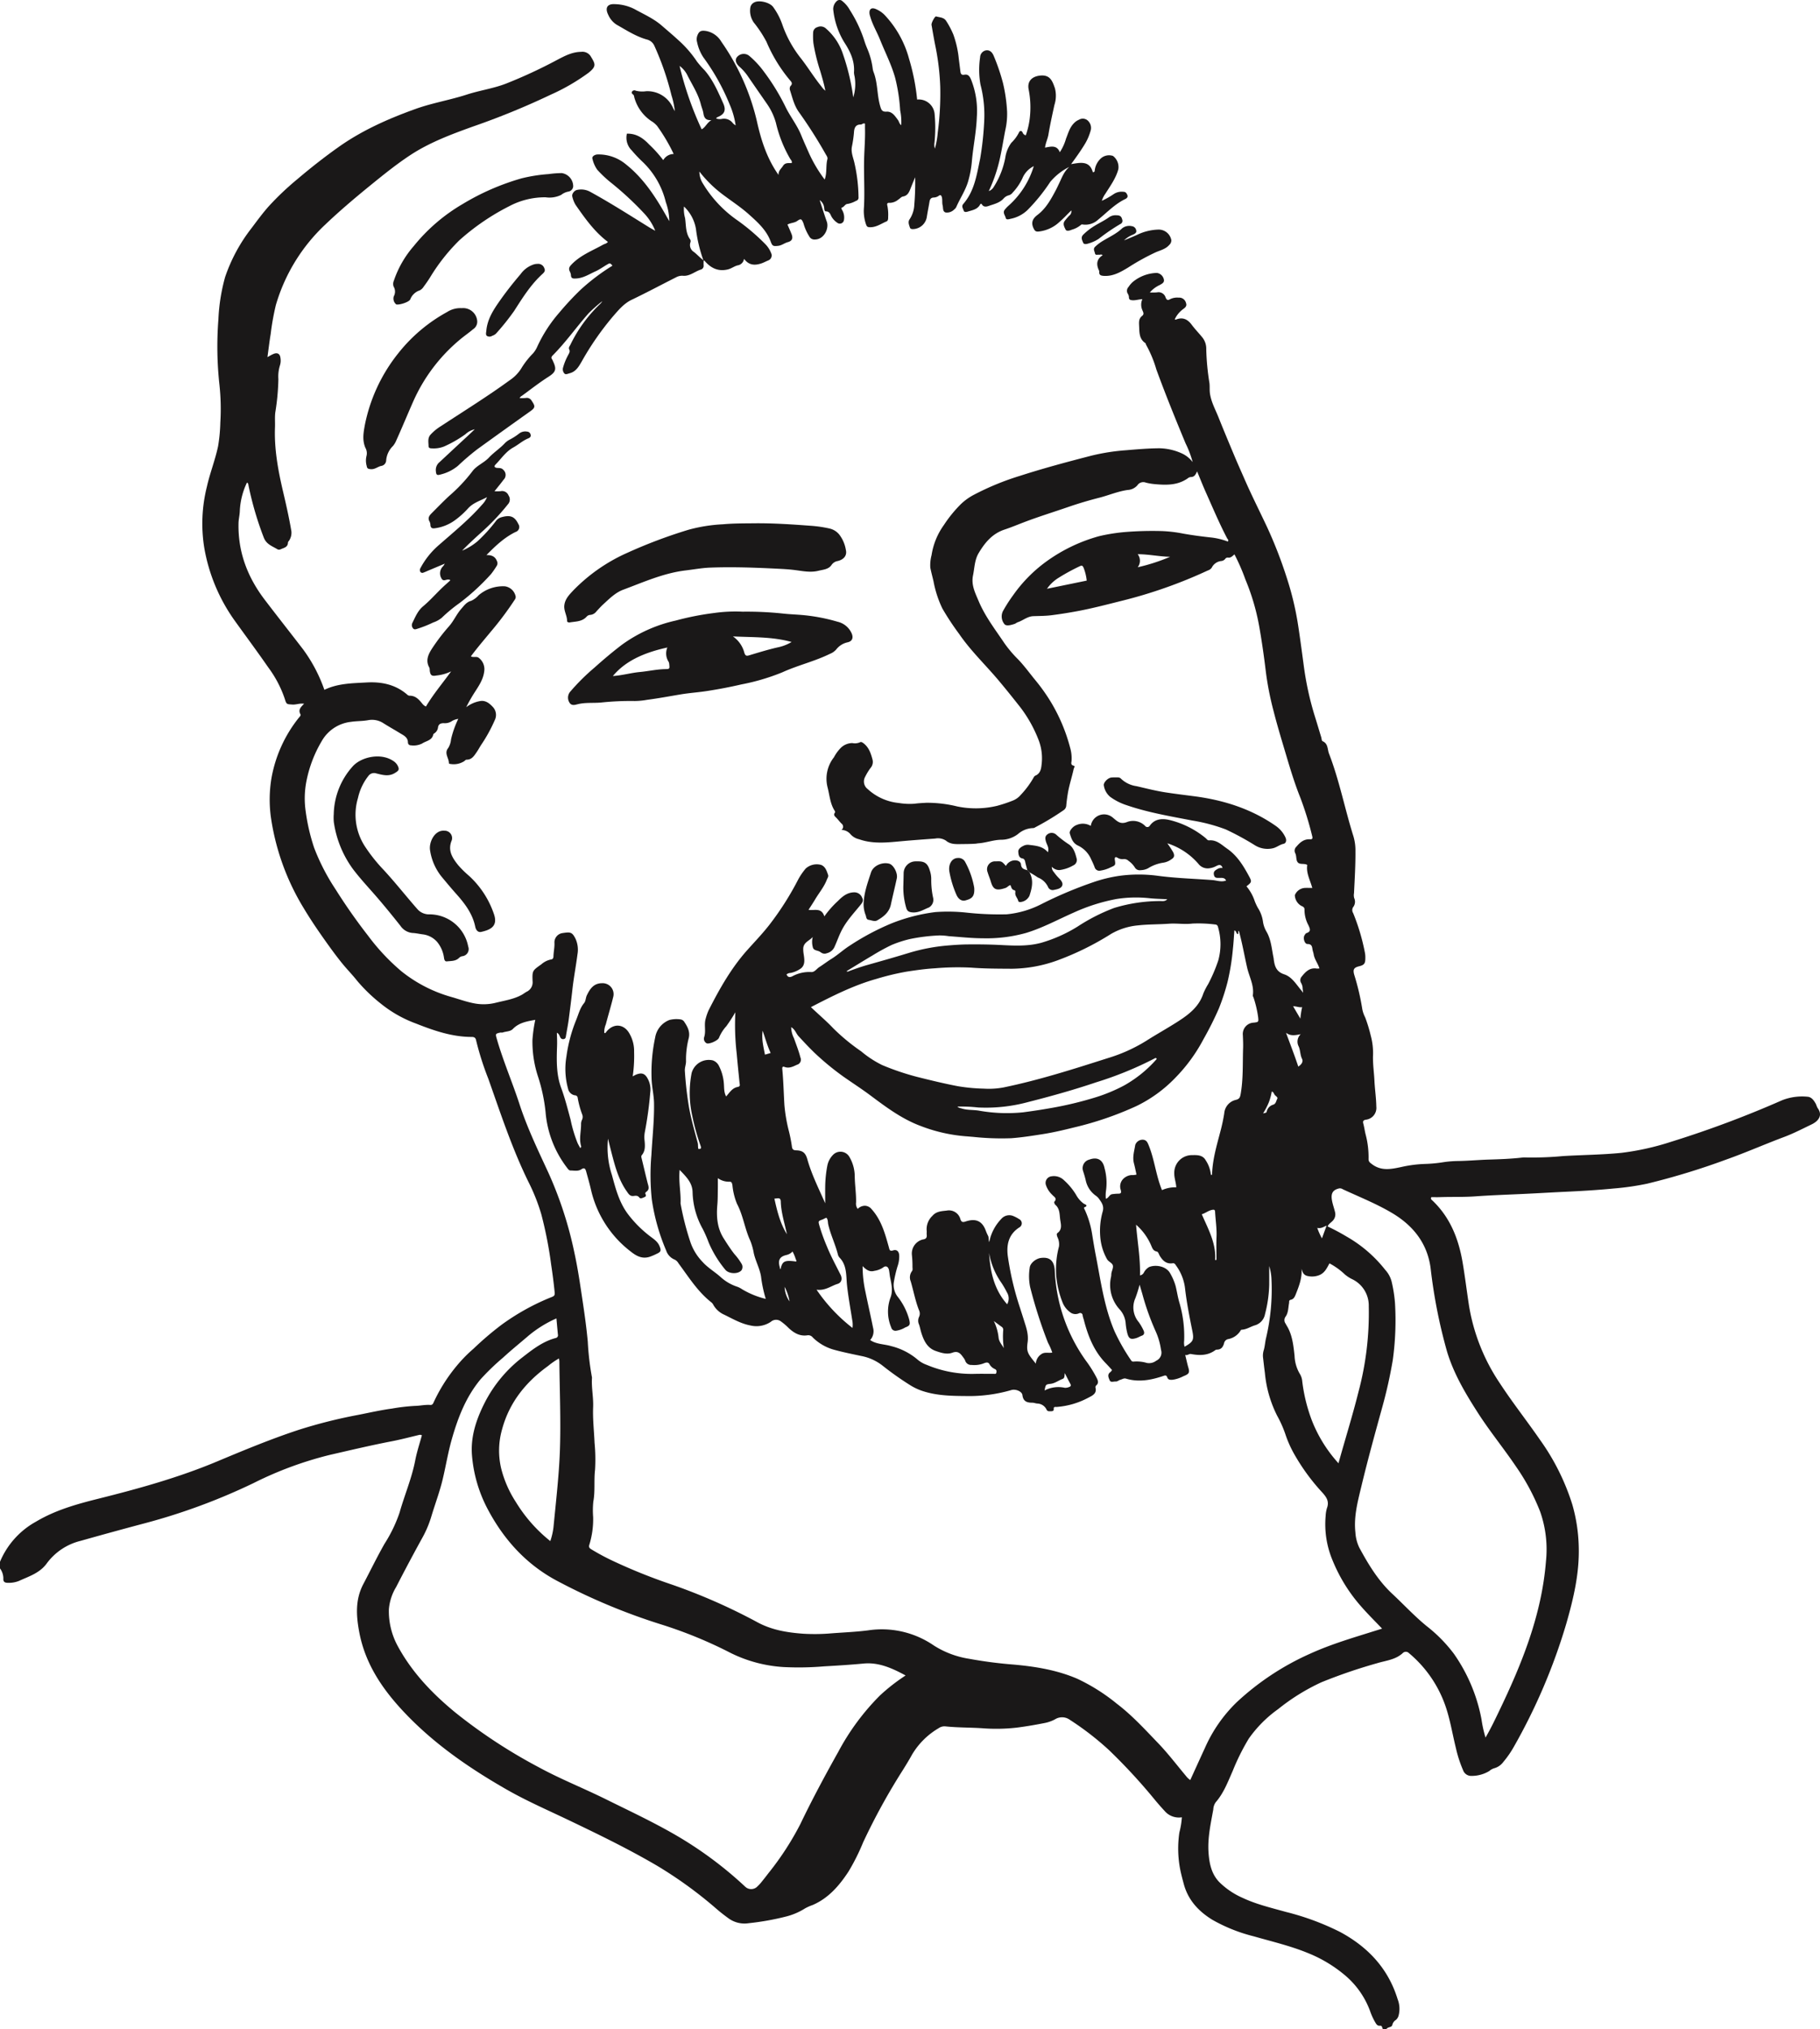 <svg viewBox="0 0 512.382 571.231" height="571.231" width="512.382" xmlns:xlink="http://www.w3.org/1999/xlink" xmlns="http://www.w3.org/2000/svg" data-name="Group 257" id="Group_257">
  <defs>
    <clipPath id="clip-path">
      <rect fill="none" height="571.231" width="512.382" data-name="Rectangle 92" id="Rectangle_92"></rect>
    </clipPath>
  </defs>
  <g clip-path="url(#clip-path)" data-name="Group 154" id="Group_154">
    <path fill="#1a1818" transform="translate(0 -0.809)" d="M0,440.478a23.039,23.039,0,0,1,10.185-11.322c5.446-3.239,11.416-4.906,17.489-6.424,11.343-2.835,22.6-5.95,33.423-10.485,7.531-3.155,15.082-6.293,22.842-8.857a140.936,140.936,0,0,1,16.937-4.269c3.159-.624,6.309-1.342,9.5-1.773a54.018,54.018,0,0,1,6.437-.751c1.435-.02,2.866-.379,4.317-.271.615.046.788-.356.979-.786a46.622,46.622,0,0,1,6.437-10.181,39.865,39.865,0,0,1,4.782-4.882,88.224,88.224,0,0,1,7.9-6.739,64.912,64.912,0,0,1,13.566-7.577c1.4-.538,1.468-.543,1.309-2.044-.254-2.416-.559-4.829-.93-7.23a113.333,113.333,0,0,0-2.776-14.214,53.615,53.615,0,0,0-3.5-8.887c-4.666-9.441-7.925-19.419-11.428-29.308a82.287,82.287,0,0,1-3.447-10.85c-.134-.651-.5-.9-1.2-.9-5.551,0-10.685-1.783-15.756-3.787a34.788,34.788,0,0,1-9.9-5.625,45.919,45.919,0,0,1-6.642-6.421c-1.321-1.681-2.847-3.219-4.205-4.894-1.7-2.1-3.285-4.281-4.844-6.483-2.083-2.94-4.107-5.92-5.956-9.014a67.7,67.7,0,0,1-9.27-25.732,36.825,36.825,0,0,1,.17-10.859,37.767,37.767,0,0,1,7.673-17c.259-.331.686-.663.47-1.061-.683-1.26.162-2,1.046-2.926-1.241-.183-2.242.3-3.282.227-1.617-.11-1.676-.017-2.158-1.619a31.835,31.835,0,0,0-4.656-8.853c-3.114-4.5-6.382-8.889-9.571-13.337A49.8,49.8,0,0,1,57.5,154.983a42.7,42.7,0,0,1,.756-17.2c.86-3.859,2.352-7.536,3.15-11.413a46.733,46.733,0,0,0,.624-6.63,63.523,63.523,0,0,0-.244-10.551,98.519,98.519,0,0,1-.3-18.464,52.92,52.92,0,0,1,1.877-11.881,46.9,46.9,0,0,1,7.448-13.805c1.579-2.1,3.128-4.224,4.89-6.2A79.966,79.966,0,0,1,83.7,51.26c3.771-3.2,7.661-6.264,11.707-9.122,6.638-4.687,13.975-7.925,21.581-10.659,4.728-1.7,9.694-2.5,14.454-4.05,3.6-1.166,7.367-1.685,10.908-3.038a137.57,137.57,0,0,0,14.344-6.636c2.186-1.138,4.3-2.32,6.926-2.351a2.753,2.753,0,0,1,2.638,1.186c1.285,2.153,1.82,2.807-.559,4.7a57.348,57.348,0,0,1-10.668,6.182,213.3,213.3,0,0,1-22,9c-6.071,2.194-12.133,4.451-17.576,8.041-3.846,2.536-7.423,5.425-10.992,8.325-4.378,3.558-8.689,7.2-12.78,11.089A50.407,50.407,0,0,0,77.661,86.695a71.1,71.1,0,0,0-1.457,8.15c-.356,2.115-.6,4.248-.91,6.5.609-.325,1.137-.664,1.708-.9,1.108-.456,1.83-.032,1.956,1.152a4.482,4.482,0,0,1-.121,2,10.629,10.629,0,0,0-.465,3.962,65.777,65.777,0,0,1-.871,9.369c-.163,1.381-.031,2.8-.084,4.193-.237,6.231.913,12.292,2.326,18.3.857,3.641,1.672,7.286,2.295,10.974a4.078,4.078,0,0,1-.509,2.381c-.126.278-.45.523-.458.789-.037,1.309-1.125,1.453-1.973,1.842a1.151,1.151,0,0,1-.9.089c-1.431-.894-3.1-1.358-3.888-3.221a91.811,91.811,0,0,1-4.34-14.761c-.069-.291-.025-.634-.441-.857a20.565,20.565,0,0,0-2.018,8.065c-.042,1.145-.338,2.236-.363,3.378-.176,8.106,2.527,15.183,7.4,21.576,3.565,4.679,7.212,9.293,10.793,13.957a43.1,43.1,0,0,1,5.981,11.381c3.745-1.834,7.869-1.851,11.931-2.08,4.137-.232,8.049.564,11.324,3.369a1.2,1.2,0,0,0,.662.364c1.734-.058,2.71,1.077,3.668,2.256a2.538,2.538,0,0,0,1.009.789c2.066-3.492,4.709-6.578,7.089-9.9a12.149,12.149,0,0,1-4.094,1.163c-1.4.263-1.758-.048-1.93-1.439a2.163,2.163,0,0,0-.1-.759c-1.119-1.968-.361-3.662.711-5.337a55.426,55.426,0,0,1,4.881-6.39c1.3-1.5,2.067-3.34,3.372-4.822.812-.924,1.458-1.917,2.808-2.281a6.171,6.171,0,0,0,2.088-1.556,10.524,10.524,0,0,1,7.423-2.521,3.6,3.6,0,0,1,3.023,2.933,1.325,1.325,0,0,1-.289.862,90.371,90.371,0,0,1-6.675,8.919c-1.9,2.307-3.851,4.567-5.655,7,.712.4,1.463-.048,2.121.35a4,4,0,0,1,1.64,3.832c-.253,2.212-1.411,3.946-2.554,5.728a44.539,44.539,0,0,0-2.525,4.41,8.859,8.859,0,0,1,3.676-1.683c1.687-.4,2.828.556,3.789,1.572a3.285,3.285,0,0,1,.649,3.59,43.242,43.242,0,0,1-4.022,7.3c-.4.664-.777,1.345-1.219,1.977-.68.973-1.327,2.021-2.738,2.014-.289,0-.443.227-.642.388a5.43,5.43,0,0,1-3.838.832c-.215-.007-.533-.072-.529-.233.041-1.428-1.426-2.787-.192-4.268a5.678,5.678,0,0,0,.8-2.472,27.231,27.231,0,0,1,2.034-5.736,5.045,5.045,0,0,0-1.687.557,3.533,3.533,0,0,1-2.337.659c-.911-.029-1.59.242-1.7,1.322a2.258,2.258,0,0,1-.866,1.425c-.156.136-.415.254-.447.416-.348,1.724-2.031,1.809-3.147,2.566a5.41,5.41,0,0,1-3.167.5.788.788,0,0,1-.82-.779c-.025-1.53-1.225-2.013-2.248-2.645-1.555-.959-3.157-1.842-4.7-2.825a5.853,5.853,0,0,0-4.232-.831c-1.622.3-3.252.23-4.872.477a10.81,10.81,0,0,0-8.208,5.4,35.4,35.4,0,0,0-4.348,11.457,25.2,25.2,0,0,0-.189,8.268,55.364,55.364,0,0,0,2.4,10.357,59.436,59.436,0,0,0,5.992,11.619,158.824,158.824,0,0,0,9.175,13.095,59.618,59.618,0,0,0,9.395,10.023,39.615,39.615,0,0,0,14.27,7.289c2.087.611,4.154,1.354,6.283,1.751a14.107,14.107,0,0,0,6.033-.185c2.45-.615,4.978-.97,7.241-2.2.492-.265.93-.628,1.422-.893a2.915,2.915,0,0,0,1.672-2.986c-.109-2.973-.027-2.97,2.463-4.732a5.822,5.822,0,0,1,2.74-1.37c.489-.05.665-.392.677-.878.034-1.238.319-2.451.285-3.706a2.648,2.648,0,0,1,2.258-2.846c2.206-.33,2.7-.331,3.66,1.575a7.425,7.425,0,0,1,.563,4.39c-.425,3.313-1.065,6.6-1.431,9.918-.305,2.764-.66,5.521-1.015,8.278-.21,1.636-.554,3.256-.815,4.886-.062.388-.14.7-.589.784a.855.855,0,0,1-1.009-.518c-.228-.45-.338-.984-.948-1.249.047,1.269.1,2.488.056,3.717-.136,3.96-.251,7.975,1.145,11.766,1.084,2.944,1.851,5.969,2.662,8.981a37.912,37.912,0,0,0,1.977,6.6c.218.458.479.9.738,1.378a.5.5,0,0,0,.218-.654c-.576-2.066.061-4.122.015-6.18a2.845,2.845,0,0,1,.312-1.189,1.874,1.874,0,0,0,0-1.457,25.554,25.554,0,0,1-1.25-4.592.784.784,0,0,0-.785-.76,2.349,2.349,0,0,1-1.94-1.881,20.84,20.84,0,0,1-.46-9.007,42.272,42.272,0,0,1,2.769-10.374c.663-1.628,1.049-3.312,2.223-4.72.458-.549.426-1.476.757-2.164.874-1.812,1.913-3.413,4.3-3.419a3.084,3.084,0,0,1,3.134,3.857c-.626,2.59-1.412,5.142-2.084,7.722a5.48,5.48,0,0,0-.44,2.4c.351.19.456-.131.586-.294,2.033-2.551,5.064-2.246,6.578.632a9.8,9.8,0,0,1,1.236,5.03,39.721,39.721,0,0,1-.394,6.885c.432-.227.69-.4.969-.505,1.613-.632,2.505-.3,3.3,1.239a6.341,6.341,0,0,1,.677,3.746,104.775,104.775,0,0,1-1.529,11.183,7.713,7.713,0,0,0-.071,2.465c.127,1.386.225,2.813-.744,4-.292.357-.16.651-.076,1,.557,2.287,1.084,4.581,1.663,6.863.229.9.661,1.789-.352,2.506-.213.151-.386.352-.233.651.2.387.169.655-.3.849-.489.2-1.11.556-1.435.126-.494-.655-1.056-.521-1.636-.453-1.044.122-1.43-.628-1.911-1.308-2.213-3.128-3.212-6.739-4.16-10.371-.358-1.376-.7-2.756-1.121-4.447a24.886,24.886,0,0,0,1.11,10.233c1.044,3.856,2.041,7.71,4.521,11.012a32.643,32.643,0,0,0,6.083,6.12c1.039.814,2.223,1.5,2.777,2.838.535,1.3.453,1.651-.817,2.222a16.565,16.565,0,0,1-1.977.839c-2.167.661-3.787-.292-5.373-1.558a30.453,30.453,0,0,1-11.121-17.383c-.389-1.7-.879-3.375-1.337-5.057-.2-.721-.444-1.265-1.362-.648s-2.012.332-3.036.334c-.468,0-.7-.391-.952-.717a29.731,29.731,0,0,1-6.094-15.772,48.114,48.114,0,0,0-2.21-10.227,31.588,31.588,0,0,1-1.481-10.053,41.974,41.974,0,0,1,.8-5.645c-2.31.429-4.562.765-6.3,2.56-.741.768-1.885.655-2.828.991-.232.082-.522-.007-.77.049-1.33.3-1.345.339-.939,1.756,1.8,6.264,4.395,12.25,6.411,18.437,2.182,6.69,5.237,13.007,8.176,19.374a108.082,108.082,0,0,1,7.275,22.455c1.017,4.667,1.679,9.388,2.385,14.1.54,3.6,1.028,7.219,1.367,10.856a77.528,77.528,0,0,0,1.157,9.948,1.1,1.1,0,0,1,.024.31c-.171,2.746.444,5.46.331,8.2-.139,3.365.265,6.714.4,10.067a48.517,48.517,0,0,1,.137,7.577c-.354,2.985.067,5.981-.486,8.952a24.7,24.7,0,0,0-.05,4.346,24.31,24.31,0,0,1-1.061,7.751c-.272.8.111,1.051.576,1.347a63.559,63.559,0,0,0,5.988,3.219,157.246,157.246,0,0,0,16.728,6.717,163.871,163.871,0,0,1,23.85,10.495c4.09,2.256,8.488,2.985,13.059,3.314a54.548,54.548,0,0,0,8.059-.117c3.386-.255,6.787-.389,10.166-.823a25.848,25.848,0,0,1,18.554,4.257,25.813,25.813,0,0,0,9.89,3.732,121.808,121.808,0,0,0,12.569,1.636c6.121.548,12.146,1.524,17.867,3.967a53.413,53.413,0,0,1,11.205,7.065c4.27,3.249,7.87,7.2,11.561,11.035,2.822,2.933,5.294,6.2,7.916,9.325a4.674,4.674,0,0,0,1.181,1.112c1.413-3.093,2.788-6.129,4.183-9.157a40.74,40.74,0,0,1,8.9-12.753,74.937,74.937,0,0,1,20.65-13.65c6.076-2.769,12.473-4.607,18.816-6.608.436-.137.873-.273,1.454-.454-1.95-2.05-3.9-3.975-5.707-6.026a45.515,45.515,0,0,1-8.3-13.35,26.171,26.171,0,0,1-1.889-12.284,9.442,9.442,0,0,1,.375-2.277c.711-1.89-.165-3.11-1.323-4.395a57.87,57.87,0,0,1-7.705-10.471,31.873,31.873,0,0,1-2.573-5.614,31.8,31.8,0,0,0-2.408-5.494,33.627,33.627,0,0,1-3.47-12.1c-.2-1.489-.362-2.981-.535-4.471a5.365,5.365,0,0,1,.264-2.062c.273-1.015.339-2.125.586-3.185a59.565,59.565,0,0,0,1.543-16.657,14.457,14.457,0,0,0-.635-3.684c0,1.769.014,3.538,0,5.306a35.991,35.991,0,0,1-1.182,8.22,4.038,4.038,0,0,1-2.959,3.192c-1.19.383-2.268,1.136-3.584,1.2-.237.011-.319.2-.426.389a5.2,5.2,0,0,1-3.4,2.252,1.466,1.466,0,0,0-1.166,1.2c-.293,1.036-.824,1.766-2.018,1.767a.771.771,0,0,0-.438.14c-2.1,1.57-4.446,1.538-6.861,1.094-.553-.1-.919.454-1.622.27.341,1.291.551,2.418.887,3.534.46,1.538.113,1.848-1.4,2.447a9.28,9.28,0,0,1-3.026.995c-.677.031-1.26.069-1.517-.687-.24-.709-.676-.523-1.19-.351-3.407,1.142-6.859,1.786-10.415.721-.63-.189-1.087.2-1.616.33-.44.106-.8.522-1.282.483-.586-.046-1.414.346-1.694-.326-.3-.726-.8-1.657.224-2.349a2.6,2.6,0,0,0,.44-.561c-.572-.618-1.141-1.264-1.742-1.878-3.4-3.472-5.076-7.813-6.248-12.408a7.814,7.814,0,0,1-.288-1.04.691.691,0,0,0-.977-.666,2.425,2.425,0,0,1-2.234-.06,6.267,6.267,0,0,1-2.38-2.8,26.8,26.8,0,0,1-1.844-7.621,25.074,25.074,0,0,1,.768-8.3,4.532,4.532,0,0,0-.448-2.671c-.119-.413-.324-.866.044-1.136,1.373-1.009.949-2.431.765-3.674-.22-1.474-.059-3.135-1.405-4.283-.2-.168-.368-.715-.266-.825.932-1.012-.157-1.412-.582-1.958a6.658,6.658,0,0,1-1.751-2.675,1.867,1.867,0,0,1,1.564-2.539,4.045,4.045,0,0,1,3.534,1.145,18.165,18.165,0,0,1,3.353,4.05,7.493,7.493,0,0,0,2.21,2.534c.161.1,1.466.481.123,1.01-.243.095.074.559.184.809a26.156,26.156,0,0,1,1.936,6.3c.345,2.125.682,4.254,1.094,6.367,1.411,7.234,2.362,14.581,5.3,21.443a55.539,55.539,0,0,0,4.648,8.151.7.7,0,0,0,.764.345,10.225,10.225,0,0,1,3.672.385,3.3,3.3,0,0,0,2.652-.635,2.475,2.475,0,0,0,1.341-3.02,19.165,19.165,0,0,0-1.536-5.3,70.61,70.61,0,0,1-3.753-10.559c-.234-.784-.465-1.568-.745-2.513a37.013,37.013,0,0,1-1.213,3.849,6.362,6.362,0,0,0,.967,6.677,14.221,14.221,0,0,1,1.378,2.4c.312.685.118,1.208-.451,1.409-.586.207-1.1.553-1.691.723-1.517.438-2.028.152-2.444-1.376a18.084,18.084,0,0,1-.463-2.747,6.58,6.58,0,0,0-1.631-3.9,10.213,10.213,0,0,1-2.543-9.012,4.1,4.1,0,0,0,.119-.761c-.027-.9.558-1.742.468-2.549s-1.2-1.124-1.648-1.869a15.17,15.17,0,0,1-1.92-6.29,19.87,19.87,0,0,1,.7-7.208c.423-1.606-.382-2.551-1.135-3.627a4.108,4.108,0,0,0-.912-.84,7.05,7.05,0,0,1-2.73-4.186c-.213-.949-.5-1.886-.8-2.811a2.489,2.489,0,0,1,1.806-3.1c2.212-.818,3.786.027,4.258,2.351a15.637,15.637,0,0,1,.4,6.592,10.133,10.133,0,0,0-.022,2.085c.8-.189.954-1.1,1.713-1.278a12.67,12.67,0,0,1,2-.153c.744-.064.592-.563.5-1.025a3.026,3.026,0,0,1,.69-3.145,3.794,3.794,0,0,1,2.3-1.074,4.546,4.546,0,0,0,1.432-.134c-.242-1.074-.445-2.129-.719-3.165-.47-1.777.1-3.482.369-5.194a2.205,2.205,0,0,1,2.162-1.455c1.022.057,1.321.835,1.637,1.616,1.64,4.046,2.031,8.453,3.725,12.577a9.019,9.019,0,0,1,4.025-.795c-.075-1.388-.577-2.59-.565-3.874a4.959,4.959,0,0,1,5.09-5.182c1.527-.05,2.977.007,3.776,1.48a8.837,8.837,0,0,1,1.4,3.726,1.8,1.8,0,0,0,.146.437c.1-.089.226-.15.227-.215.12-4.1,1.269-8,2.3-11.933a49.994,49.994,0,0,0,1.13-5.262,4.218,4.218,0,0,1,3.269-3.791c1.077-.251,1.21-.808,1.381-1.81.717-4.213.511-8.453.654-12.682.042-1.247-.015-2.485-.069-3.728a3.2,3.2,0,0,1,3.054-3.523c1.381-.16,1.4-.186,1.252-1.56a31.023,31.023,0,0,0-1.259-5.4c-.071-.245-.265-.5-.232-.725.407-2.789-1.007-5.2-1.6-7.778-.789-3.457-1.386-6.959-2.333-10.375-.351.2-.022.672-.282.926-.53-.122-.316-.862-.979-1.054-.137,1.756-.226,3.477-.417,5.188a65.552,65.552,0,0,1-1.527,9.4,61.048,61.048,0,0,1-2.415,7.372,91.737,91.737,0,0,1-4.331,8.643,46.438,46.438,0,0,1-8.039,10.993,38.389,38.389,0,0,1-10.805,7.833,92.556,92.556,0,0,1-17.4,5.991c-2.968.735-5.938,1.451-8.957,1.924-2.962.464-5.933.938-8.92,1.16a75.427,75.427,0,0,1-10.823-.387c-.672-.046-1.342-.115-2.013-.16a44.993,44.993,0,0,1-12.641-2.887c-5.341-1.984-9.788-5.335-14.275-8.683-2.38-1.776-4.882-3.386-7.317-5.09a76.094,76.094,0,0,1-7.066-5.672c-2.042-1.825-3.887-3.822-5.741-5.825-.732-.79-.99-1.949-2.086-2.552a7.093,7.093,0,0,0,.779,3.1c.631,1.788,1.336,3.55,1.806,5.392a1.484,1.484,0,0,1-.981,2.088c-1.125.53-2.225,1.1-3.542.586-.442-.173-.622.094-.573.59.322,3.342.4,6.7.592,10.048a45.092,45.092,0,0,0,1.3,7.573,42.336,42.336,0,0,1,.821,4.222c.1.808.436,1.052,1.184,1.067,1.817.038,2.644.677,3.155,2.5,1.206,4.3,3.219,8.279,5.035,12.407,0-1.723-.028-3.446.008-5.168a34.1,34.1,0,0,1,.581-5.375,5.972,5.972,0,0,1,1.617-3.091,2.9,2.9,0,0,1,4.579.535,10.906,10.906,0,0,1,1.529,5.421c.021,2.485.426,4.941.378,7.422a2.42,2.42,0,0,0,.462,1.828,2.91,2.91,0,0,1,1.979-.878,2.5,2.5,0,0,1,1.938.976c2.755,3.062,3.777,6.878,4.844,10.68.2.7.178,1.239,1.249.9,1.008-.323,1.629.356,1.674,1.455a8.4,8.4,0,0,1-.478,3.051,34.582,34.582,0,0,0-1.047,4.517,5.392,5.392,0,0,0,1.212,4.183,18.187,18.187,0,0,1,3.134,6.31c.305,1.426.185,1.687-1.13,2.187a6.833,6.833,0,0,1-2.589.928,1.228,1.228,0,0,1-1.359-.942,11.43,11.43,0,0,1-.235-8.3c.759-1.9.337-3.764-.046-5.625-.147-.713-.2-1.431-.329-2.138-.2-1.064-.929-1.437-1.715-.765a5.855,5.855,0,0,1-2.421.908c-1.282.391-2.269-.256-3.3-1.332a32.882,32.882,0,0,0,.771,7.135c.694,3.416,1.482,6.812,2.17,10.228a3.682,3.682,0,0,1-.818,3.449c1.766,1.225,3.944,1.118,5.916,1.712a18.142,18.142,0,0,1,7.458,3.82,8.212,8.212,0,0,0,2.536,1.449,32.644,32.644,0,0,0,13.547,2.546c1.761-.049,3.525,0,5.287-.017.278,0,.688.134.769-.282.076-.384.145-.8-.377-1.047a3.221,3.221,0,0,1-1.57-1.416c-.365-.679-1.092-.409-1.666-.172a7.36,7.36,0,0,1-3.353.414,1.729,1.729,0,0,1-1.79-1.193,2.932,2.932,0,0,0-.463-.8c-.771-1.069-1.433-2.09-3.151-1.45-1.532.571-3.175.041-4.677-.483-2.388-.832-3.358-2.892-4.06-5.109-.248-.782-.379-1.6-.661-2.371a2.536,2.536,0,0,1,.008-2.1,2.168,2.168,0,0,0-.006-1.9c-1.034-2.634-1.537-5.424-2.333-8.129a2.9,2.9,0,0,1,.32-2.817c.3-.356.188-.793.175-1.2a28.786,28.786,0,0,0-.161-3.412,4.065,4.065,0,0,1,3.071-4.349c.974-.133,1.193-.561,1.1-1.405-.04-.358.036-.73-.011-1.087a5.125,5.125,0,0,1,1.592-4.14c1.113-1.308,2.522-1.323,4.023-1.5a3.339,3.339,0,0,1,3.9,2.482c.254.677.57.881,1.39.6,2.786-.94,4.657-.285,5.708,2.484a13.9,13.9,0,0,0,.678,1.554c.257.488.043,1.03.326,1.744a12.875,12.875,0,0,1,3.379-6.514,2.958,2.958,0,0,1,3.5-.774,9.616,9.616,0,0,1,1.508.8,1.318,1.318,0,0,1,.032,2.381c-2.945,1.943-3.6,4.753-3.2,8.014a82.928,82.928,0,0,0,3.452,14.642c.353,1.136.727,2.267,1.08,3.4.635,2.043,1.375,3.976,1.044,6.288-.384,2.684.09,3.224,2.323,5.976a3.391,3.391,0,0,1,1.548-2.666c.911-.663,2.014-.239,3.077-.438a17.441,17.441,0,0,0-1.219-2.8,131.456,131.456,0,0,1-5.016-15.662,15.349,15.349,0,0,1-.118-5.415c.117-1.289,1.714-2.582,3.146-2.768,2.466-.32,3.752.749,3.912,3.578a47.1,47.1,0,0,0,8.7,25.262,34.431,34.431,0,0,1,3.039,4.823c.366.749.768,1.512-.083,2.242a.672.672,0,0,0-.207.555c.46,1.659-.792,2.265-1.859,2.808a22.386,22.386,0,0,1-9.053,2.679c-.37.019-.887-.152-.828.557.049.6-.394.648-.827.654-.458.006-.935.083-1.2-.472a2.967,2.967,0,0,0-2.642-1.7c-.461-.04-.913-.239-1.369-.236-1.511.009-2.57-.368-2.783-2.158-.123-1.04-1.949-1.765-3.124-1.4a42.543,42.543,0,0,1-12.928,1.681c-3.932-.027-7.83-.111-11.626-1.276a16.047,16.047,0,0,1-4.052-1.863,86.15,86.15,0,0,1-7.687-5.452,13.87,13.87,0,0,0-5.991-2.691c-2.454-.527-4.936-1.019-7.341-1.672a13.778,13.778,0,0,1-6.274-3.538,1.582,1.582,0,0,0-1.483-.607c-2.137.335-3.781-.637-5.284-2.023a16.619,16.619,0,0,0-2.215-1.9,2.241,2.241,0,0,0-2.82.124,7.245,7.245,0,0,1-5.736,1.035c-2.651-.491-4.988-1.866-7.382-3.033a6.519,6.519,0,0,1-3.136-2.895,2.216,2.216,0,0,0-.625-.685c-3.789-3.015-6.3-7.1-9.135-10.91a2.5,2.5,0,0,0-1.1-1.037,4.145,4.145,0,0,1-2.353-2.538,57.786,57.786,0,0,1-4.042-14.362,65.272,65.272,0,0,1-.115-12.551c.256-4.858.821-9.7.74-14.574-.039-2.323-.633-4.611-.692-6.951a46.959,46.959,0,0,1,1.017-11.555,6.382,6.382,0,0,1,4.028-4.919,8.1,8.1,0,0,1,3.076-.161,1.529,1.529,0,0,1,1.128.758c.88,1.336,1.614,2.665,1.232,4.449a24.241,24.241,0,0,0-.787,6.406c.056,1-.394,1.918-.323,2.915a98.86,98.86,0,0,0,1.12,9.939c.608,3.5,1.591,6.888,2.5,10.3.151.565.024,1.137.184,1.7.993.093.764-.461.576-1.021a61.6,61.6,0,0,1-2.3-8.311,29.531,29.531,0,0,1-.179-12.012,5,5,0,0,1,5.973-3.578A3.076,3.076,0,0,1,202.462,301a12.907,12.907,0,0,1,1.3,4.554c.144,1.3-.021,2.7.668,3.925.952-1.064,1.7-2.381,3.24-2.668.837-.156.584-.665.534-1.16-.27-2.73-.559-5.458-.795-8.19a69.8,69.8,0,0,1-.382-11.687,45.3,45.3,0,0,1-2.542,3.93,10.911,10.911,0,0,0-2.056,3.234c-.286.818-2.725,1.864-3.459,1.588a1.437,1.437,0,0,1-.74-1.7c.583-1.712-.076-3.477.431-5.19a14.32,14.32,0,0,1,.859-2.458c3.05-6,6.347-11.852,10.857-16.9,2.1-2.355,4.3-4.635,6.233-7.124a82.6,82.6,0,0,0,8.132-12.8,18.232,18.232,0,0,1,2.095-3.043,4.654,4.654,0,0,1,4.334-1.011c1.23.492,1.568,1.7,1.959,2.813.169.481-.178.894-.338,1.318-.774,2.051-2.206,3.717-3.31,5.576-.575.968-1.2,1.905-1.858,2.935,1.636.278,3.646-.741,4.454,1.849a27.008,27.008,0,0,1,3.84-4.353c1.278-1.291,2.65-2.436,4.67-2.421a2.334,2.334,0,0,1,2.122,1.5c.461.795.09,1.374-.384,1.961-1.843,2.288-3.884,4.42-5.274,7.056-.821,1.557-1.377,3.218-2.1,4.811a3.154,3.154,0,0,1-2.153,1.807,1.655,1.655,0,0,1-1.691-.229c-.041-.031-.1-.04-.137-.072-.672-.569-1.966-.305-2.159-1.463a5.576,5.576,0,0,1,0-2.812c-.911,1.092-2.581,1.473-2.676,3.229a8.416,8.416,0,0,0,.13,1.676c.221,1.537.509,3.233-1.131,4.187a7.316,7.316,0,0,1-2.553,1.042,1.852,1.852,0,0,0-1.152.415c.331.73.767.922,1.562.566a10.06,10.06,0,0,1,5.333-1.235c.987.113,1.559-.9,2.316-1.381,1.165-.739,2.268-1.6,3.447-2.33,1.789-1.114,3.32-2.566,5.111-3.7a70.292,70.292,0,0,1,11.783-6.283,50.089,50.089,0,0,1,12.317-3.18,48.443,48.443,0,0,1,8.946.163,85.61,85.61,0,0,0,11.15.463,27.028,27.028,0,0,0,9.925-2.942,114.88,114.88,0,0,1,14.475-6.1,39.878,39.878,0,0,1,7.561-1.821,40.651,40.651,0,0,1,10.307-.02c5.187.714,10.428.851,15.645,1.243,1.269.095,2.527.638,3.863.133-.408-.9-1.228-.737-1.969-.745-.682-.007-1.284.074-1.462-.926-.162-.912.393-1.2.929-1.534a2.189,2.189,0,0,1,1.517-.322c-.4-1.29-1.286-.8-1.866-.511a5.281,5.281,0,0,1-1.74.563,3.283,3.283,0,0,1-3.227-1.272,19.364,19.364,0,0,0-8.72-5.739,27.141,27.141,0,0,1,1.665,2.543c.371.812.4,1.4-.5,1.947a5.179,5.179,0,0,1-2.362.976,11.125,11.125,0,0,0-4.243,1.578,4.8,4.8,0,0,1-2.081.519,1.582,1.582,0,0,1-1.666-.837,6.617,6.617,0,0,0-1.72-1.775,1.81,1.81,0,0,0-1.408-.51,2.52,2.52,0,0,1-1.633-.333c-.689-.428-.937-.154-.822.6.216,1.42.158,1.477-1.127,2.035a9.519,9.519,0,0,1-2.914.939,1.365,1.365,0,0,1-1.662-.984,23.01,23.01,0,0,0-.939-2.118,7.578,7.578,0,0,0-3.631-3.89c-1.59-.7-1.986-2.085-2.418-3.485-.208-.677.886-2,1.911-2.35a4.378,4.378,0,0,1,4.007.244,3.778,3.778,0,0,1,6.267-2.27c1.221,1,2.046,1.928,3.972,1.172a4.754,4.754,0,0,1,5.046,1.1.8.8,0,0,0,1.331-.064c1.43-2.032,3.63-2.051,5.58-1.588a25.444,25.444,0,0,1,10.13,5.081c.312.252.516.684,1.005.641,2.133-.19,3.518,1.283,5.053,2.341,2.846,1.961,4.592,4.847,6.192,7.812.806,1.494.724,1.648-.75,2.786a12.617,12.617,0,0,1,2.317,4.148,14.591,14.591,0,0,0,.913,1.948,9.566,9.566,0,0,1,1.4,3.735,7.723,7.723,0,0,0,1.061,3.02c1.29,2.284,1.427,4.9,1.958,7.4.01.05,0,.1.008.155.255,1.952.64,3.61,2.975,4.373,2.154.7,3.372,2.812,4.8,4.514.132.156.249.325.518.678-.068-.653-.147-1.1-.153-1.543a3.283,3.283,0,0,0-.461-1.3,1.506,1.506,0,0,1,.135-1.619c1.1-1.38,2.267-2.694,4.322-2.358a4.225,4.225,0,0,0,.757-.038c-.45-1.413-1.4-2.552-1.626-3.97-.08-.5-.295-.99-.358-1.5-.108-.858-.346-1.408-1.409-1.4-.806,0-1.309-1.721-.792-2.485.144-.214.3-.508.507-.576,1.443-.467.993-1.266.558-2.252a9.122,9.122,0,0,1-1.092-4.288c.057-.795-.5-.936-.984-1.189a3.587,3.587,0,0,1-1.735-2.957,3.256,3.256,0,0,1,2.667-2.032c.716-.053,1.44-.01,2.24-.01-.592-2.2-1.762-4.149-1.417-6.464a.208.208,0,0,0-.067-.052c-.825-.452-2.007.019-2.6-.685-.565-.669-.274-1.777-.738-2.627a1.537,1.537,0,0,1,.375-1.806c1.03-1.249,2.152-2.165,3.879-2.06.777.048.644-.531.528-.969a91.58,91.58,0,0,0-3.3-10.695c-1.765-4.384-3.084-8.912-4.431-13.436-1.1-3.688-2.206-7.37-3.151-11.1a85.519,85.519,0,0,1-2.141-10.89c-.511-4.292-1.122-8.578-1.872-12.834a63.059,63.059,0,0,0-3.9-13.238,56.408,56.408,0,0,0-3.069-7.042c-.546.416-1,1.044-1.818.894a.856.856,0,0,0-.8.39,1.611,1.611,0,0,1-1.066.581,3.365,3.365,0,0,0-2.706,1.861,2.092,2.092,0,0,1-1.11.8,133.842,133.842,0,0,1-24.1,8.511c-4.207,1.048-8.4,2.159-12.662,2.951q-3.537.658-7.12,1.123c-1.756.23-3.5.219-5.248.28-1.66.058-2.878,1.21-4.361,1.7-.324.107-.593.38-.95.495-1,.322-2.412.719-2.882-.038a3.39,3.39,0,0,1-.4-3.492,41.024,41.024,0,0,1,2.914-4.564,40.417,40.417,0,0,1,9.324-9.473,46.182,46.182,0,0,1,14.878-7.147,50.65,50.65,0,0,1,7.431-1.175,95.413,95.413,0,0,1,9.913-.27,37.907,37.907,0,0,1,6.29.717c2.687.477,5.385.833,8.092,1.12a19.1,19.1,0,0,1,4.483,1.115c.4-.357-.057-.686-.174-.911-2.193-4.191-4.022-8.548-5.951-12.86-.867-1.938-1.641-3.916-2.5-5.973-.413.893-.766,1.62-1.807,1.586a1.6,1.6,0,0,0-.833.374c-2.811,1.978-6.005,1.924-9.2,1.632a15.847,15.847,0,0,1-2.583-.433,1.99,1.99,0,0,0-2.392.767,3.879,3.879,0,0,1-2.695,1.3c-2.792.384-5.361,1.507-8.054,2.194-2.948.751-5.868,1.62-8.727,2.607-4.069,1.405-8.187,2.673-12.213,4.2-1.894.717-3.773,1.513-5.684,2.145-3.466,1.145-5.526,3.663-7.291,6.6-1.17,1.947-1.161,4.166-1.6,6.3-.556,2.712.6,4.907,1.585,7.251,1.836,4.354,4.711,8.049,7.3,11.919a33.529,33.529,0,0,0,3.774,4.442c1.779,1.851,3.273,3.929,4.891,5.9a51.928,51.928,0,0,1,4.327,6.077,48.841,48.841,0,0,1,5.439,12.85,10.715,10.715,0,0,1,.419,3.81c-.049.474-.305,1.121.6,1.333.487.116.061.631,0,.927-.5,2.324-1.276,4.584-1.658,6.937-.182,1.124-.333,2.254-.434,3.387a1.674,1.674,0,0,1-.75,1.276,75.957,75.957,0,0,1-7.969,4.813,1.2,1.2,0,0,1-.569.221,6.74,6.74,0,0,0-4.341,1.712,7.849,7.849,0,0,1-4.744,1.576c-2.176.044-4.217.855-6.368,1-.254.017-.505.081-.759.1-1.43.109-2.878.1-4.3.12-1.331.015-2.84.082-4.085-.988a4.1,4.1,0,0,0-3-.572c-3.095.23-6.191.448-9.283.728-4.032.366-8.149.884-12.147-.53a4.6,4.6,0,0,1-2.37-1.353,3.361,3.361,0,0,0-2.591-1.27,1.119,1.119,0,0,0-.019-1.815c-.472-.479-.883-1.016-1.341-1.509-.421-.456-1.066-.822-.46-1.584.063-.081.01-.32-.065-.436-1.347-2.058-1.457-4.5-2.066-6.779a9.778,9.778,0,0,1,1.825-8.333,11.509,11.509,0,0,1,1.989-2.71A4.7,4.7,0,0,1,239.961,210a3.524,3.524,0,0,0,2.12-.211c.319-.2.649-.014.977.23,1.584,1.182,2.133,2.936,2.6,4.705a2.581,2.581,0,0,1-.592,2.3,16.017,16.017,0,0,0-1.5,2.474,2.671,2.671,0,0,0,.712,3.448,15.051,15.051,0,0,0,8.736,3.918,18.588,18.588,0,0,0,4.446.207c1.126-.15,2.241-.2,3.366-.265a35.515,35.515,0,0,1,8.655,1.032,25.831,25.831,0,0,0,11.248-.179,39.161,39.161,0,0,0,4.6-1.547,5.622,5.622,0,0,0,2.016-1.5,25.073,25.073,0,0,0,3.7-5,1.018,1.018,0,0,1,.43-.441c1.362-.553,1.634-1.844,1.748-3.006a14.321,14.321,0,0,0-.745-6.811,37.319,37.319,0,0,0-5.135-9.309c-2.017-2.568-4.059-5.118-6.16-7.625-3.675-4.384-7.848-8.325-11.118-13.09a75.942,75.942,0,0,1-4.776-7.242,30.654,30.654,0,0,1-2.481-7.639c-.3-1.282-.645-2.553-.9-3.841a11.021,11.021,0,0,1,.351-3.5,19.6,19.6,0,0,1,3.463-8.482,36.1,36.1,0,0,1,4.884-5.984,16,16,0,0,1,3.608-2.559,75.37,75.37,0,0,1,12.934-5.313c6.6-2.132,13.3-3.92,20.017-5.657a58.309,58.309,0,0,1,9.781-1.547c3.138-.264,6.272-.535,9.42-.557a15.893,15.893,0,0,1,6.132,1.345,8.038,8.038,0,0,1,3.276,2.555,29.423,29.423,0,0,0-2.009-5.308c-2.854-6.877-5.659-13.771-8.214-20.769a33.41,33.41,0,0,0-2.847-6.878c-.11-.172-.115-.456-.26-.554-1.787-1.221-1.655-3.012-1.752-4.893-.061-1.182-.081-2.046.885-2.8.668-.525.158-1.2-.022-1.714a3.765,3.765,0,0,1,.057-2.962c-.98.036-1.851.361-2.759.307-.588-.034-1.032-.14-1.025-.844a1.928,1.928,0,0,0-.336-1.021,1.541,1.541,0,0,1,.213-1.869,6.816,6.816,0,0,1,1.2-1.414,11.142,11.142,0,0,1,6.8-2.549,2.346,2.346,0,0,1,1.942,1.778c.252.955-.542,1.255-1.118,1.615a8.133,8.133,0,0,0-2.817,2.105,15.736,15.736,0,0,0,2.008-.015,2.073,2.073,0,0,1,2.428,1.426c.243.587.522.946,1.246.5A4.434,4.434,0,0,1,331.8,84.6a1.966,1.966,0,0,1,2.082,1.465c.36.914-.236,1.35-.821,1.782a7.4,7.4,0,0,0-2.334,2.861c.1.035.21.117.276.09,1.918-.788,3.308-.168,4.509,1.453.89,1.2,1.947,2.283,2.9,3.449a5.059,5.059,0,0,1,1.181,3.426,69.869,69.869,0,0,0,.9,9.521c.117.977,0,1.957.144,2.941.349,2.411,1.533,4.509,2.413,6.718,1.5,3.764,3.072,7.5,4.641,11.241.883,2.1,1.824,4.182,2.736,6.273,1.974,4.522,4.205,8.923,6.3,13.387a124.248,124.248,0,0,1,5.549,14.3,84.466,84.466,0,0,1,3.2,13.445c.561,3.674,1.046,7.355,1.542,11.036a86.278,86.278,0,0,0,3.124,14.4c.622,1.979,1.211,3.969,1.815,5.953.118.388.134,1.024.372,1.124,1.613.673,1.353,2.283,1.82,3.493,2.937,7.591,4.456,15.605,6.9,23.344a13.933,13.933,0,0,1,.545,4.14c.032,3.943-.213,7.874-.4,11.808a3.15,3.15,0,0,0,.048,1.382,2.485,2.485,0,0,1-.332,2.606,1.576,1.576,0,0,0,.042,1.623,58.881,58.881,0,0,1,3.344,11.324,7.233,7.233,0,0,1,.085,1.39c0,1.489-.332,1.909-1.746,2.258-1.489.367-1.8.911-1.382,2.387a68.056,68.056,0,0,1,2.278,9.718,8.743,8.743,0,0,0,.816,2.31,42.363,42.363,0,0,1,1.553,5.094,18.723,18.723,0,0,1,.637,5.807c-.052,2.335.3,4.637.41,6.956.119,2.409.49,4.813.524,7.236a3.334,3.334,0,0,1-2.944,3.688c-.9.153-.851.609-.7,1.171.262.994.39,2.016.642,3a25.264,25.264,0,0,1,.822,6.871c-.019.788.391,1.048.971,1.486,2.615,1.971,5.383,1.4,8.215.794a35.32,35.32,0,0,1,6.718-.871,39.132,39.132,0,0,0,5.219-.5,30.578,30.578,0,0,1,4.157-.323c2.849-.046,5.683-.313,8.528-.4,3.146-.093,6.293-.208,9.425-.566a4.623,4.623,0,0,1,.776-.038,92.7,92.7,0,0,0,10.7-.384c5.518-.335,11.058-.361,16.554-.918a74.1,74.1,0,0,0,13.891-3.1,294.662,294.662,0,0,0,31.267-11.7,15.391,15.391,0,0,1,7.107-.995c1.221.064,1.9,1.114,2.449,2.136a7.491,7.491,0,0,0,.411,1c1.573,2.086.28,3.734-1.685,4.673-2.536,1.214-5.028,2.52-7.681,3.512-5.5,2.061-10.89,4.446-16.428,6.406a201.036,201.036,0,0,1-22.086,6.738,74.6,74.6,0,0,1-9.415,1.367c-4.618.451-9.236.727-13.87.939-4.019.184-8.036.436-12.058.617-4.329.2-8.666.346-12.984.655-3.368.243-6.722.115-10.08.231-.826.028-1.653,0-2.431,0-.278.567.116.763.354.991,4.981,4.764,7.334,10.792,8.46,17.435.676,3.993,1.162,8.013,1.775,12.015a54.954,54.954,0,0,0,8.716,21.974c3.556,5.442,7.584,10.536,11.271,15.878a64.141,64.141,0,0,1,9.118,18.257,46.579,46.579,0,0,1,1.8,11.685c.249,7.531-1.457,14.715-3.5,21.838a164.018,164.018,0,0,1-14.872,34.849,27.707,27.707,0,0,1-2.83,4.053,4.778,4.778,0,0,1-2.63,1.815,3.706,3.706,0,0,0-1.332.757,9.572,9.572,0,0,1-5,1.382,2.414,2.414,0,0,1-2.408-1.643,34.613,34.613,0,0,1-1.99-6.13c-1.129-4.527-1.78-9.161-3.57-13.541a33.753,33.753,0,0,0-9.672-13.257,1.217,1.217,0,0,0-1.649-.084c-2.066,1.979-4.828,2.174-7.337,2.941a148.582,148.582,0,0,0-15.645,5.355,58.245,58.245,0,0,0-12.176,7.551,34.678,34.678,0,0,0-8.28,8.32,62.558,62.558,0,0,0-4.531,9.114c-1.357,3.061-2.533,6.23-4.779,8.8a3.767,3.767,0,0,0-.677,2.018c-.72,3.993-1.622,7.98-1.344,12.08.208,3.064.8,6.057,3.024,8.365a21.746,21.746,0,0,0,6.493,4.413c3.93,1.859,8.143,2.839,12.295,4a72.945,72.945,0,0,1,15.269,5.657c7.794,4.209,13.5,10.249,16.152,18.885a7.469,7.469,0,0,1,.262,4.692A2.509,2.509,0,0,1,393,569.45a2.25,2.25,0,0,0-1.021,1.4c-.129.762-1.278.537-1.676,1.19h-.933c-.343-.259-.141-1.011-.839-.943-.861.083-1.124-.576-1.472-1.148a18.445,18.445,0,0,1-1.383-3.1,23.956,23.956,0,0,0-6.844-9.807,38.2,38.2,0,0,0-10.7-6.448c-4.915-2.011-10.083-3.21-15.168-4.673a45.84,45.84,0,0,1-11.714-4.69c-3.872-2.4-6.778-5.548-7.986-10.05-.357-1.333-.719-2.669-.991-4.021a30.806,30.806,0,0,1-.244-10.487,22.579,22.579,0,0,0,.7-4.262,5.269,5.269,0,0,1-4.9-1.835c-.882-.947-1.735-1.922-2.565-2.915A161.505,161.505,0,0,0,312.218,493.5a81.12,81.12,0,0,0-11.036-8.533,3.719,3.719,0,0,0-4.165-.133,10.418,10.418,0,0,1-3.033,1.06c-2.609.511-5.219.964-7.865,1.293a50.9,50.9,0,0,1-9.6.155c-3.459-.224-6.931-.158-10.38-.524a2.82,2.82,0,0,0-1.888.515,21.062,21.062,0,0,0-7.5,7.463c-.793,1.445-1.657,2.853-2.529,4.253a178.877,178.877,0,0,0-11.238,20.442,58.819,58.819,0,0,1-4.143,8.26c-2.591,3.928-5.589,7.428-10.051,9.355a14.056,14.056,0,0,0-2.1.929A18.559,18.559,0,0,1,221.5,540.3a73.756,73.756,0,0,1-10.695,1.923,7.641,7.641,0,0,1-5.56-1.261c-1.123-.807-2.235-1.663-3.3-2.569a118.337,118.337,0,0,0-16.761-12.226c-8.144-4.792-16.631-8.909-25.143-12.982-5.853-2.8-11.809-5.383-17.453-8.616-10.507-6.018-20.407-12.838-28.761-21.684-6.1-6.456-10.994-13.595-12.687-22.593-.881-4.682-1.146-9.191,1.154-13.55,2-3.786,3.863-7.642,5.982-11.363a40.036,40.036,0,0,0,4.215-8.744c1.394-4.937,3.443-9.673,4.415-14.744.456-2.381,1.239-4.7,1.868-7.02a1.134,1.134,0,0,0-.879-.075c-2.53.6-5.047,1.271-7.6,1.762-5.858,1.13-11.662,2.508-17.475,3.841a102.148,102.148,0,0,0-21.381,7.9A172.515,172.515,0,0,1,40.869,429.61q-9.09,2.412-18.141,4.971a16.794,16.794,0,0,0-9.493,6.264c-2.008,2.833-5.071,3.722-7.921,5.038a7.655,7.655,0,0,1-3.177.516c-.876,0-1.263-.369-1.191-1.207A4.845,4.845,0,0,0,0,442.345Zm254.957,32.011c-3.854-2.094-7.6-3.754-11.815-3.36-3.693.346-7.4.584-11.092.788a84.853,84.853,0,0,1-11.457.2,38.841,38.841,0,0,1-14.82-3.931,123.951,123.951,0,0,0-19.71-8.092,171.669,171.669,0,0,1-28.915-12.079c-8.863-4.629-15.293-11.7-19.913-20.479a39.075,39.075,0,0,1-4.347-14.873c-.472-5.353,1.206-10.3,3.583-14.991a37.75,37.75,0,0,1,10.643-12.77c2.837-2.21,5.7-4.439,9.278-5.4a.8.8,0,0,0,.671-1.007c-.14-1.467-.268-2.933-.413-4.528a32.715,32.715,0,0,0-8.325,5.271c-2.245,1.915-4.54,3.776-6.706,5.776a65.617,65.617,0,0,0-6.366,6.145c-4.1,4.954-6.346,10.779-8.071,16.864-1.05,3.7-1.663,7.506-2.554,11.24-.833,3.483-2.107,6.858-3.145,10.293a30.034,30.034,0,0,1-2.4,5.839q-3.887,7.047-7.563,14.2a14.388,14.388,0,0,0-2.039,6.247A20.536,20.536,0,0,0,111.9,464.07c4.03,7.508,9.809,13.524,16.309,18.864A148.4,148.4,0,0,0,151.7,498.339c6.108,3.325,12.582,5.883,18.808,8.965,6.552,3.243,13.178,6.34,19.517,10a108.344,108.344,0,0,1,19.738,14.616,2.442,2.442,0,0,0,3.51-.078,12.022,12.022,0,0,0,1.25-1.381c.62-.759,1.221-1.533,1.814-2.314a81.412,81.412,0,0,0,8.994-13.849c3.322-6.93,6.959-13.69,10.713-20.392A66.859,66.859,0,0,1,247.7,478.148a53.176,53.176,0,0,1,7.254-5.659m118.8-126.414a59.206,59.206,0,0,1,5.262,2.8,37.311,37.311,0,0,1,10.973,9.436,7.679,7.679,0,0,1,1.775,3.219,39.429,39.429,0,0,1,.964,6.073,81.567,81.567,0,0,1-.62,16.082,130.324,130.324,0,0,1-2.9,13.061c-2.057,7.464-4.127,14.925-5.931,22.453-1.023,4.269-2.193,8.543-1.693,13.027a11.414,11.414,0,0,0,1.1,4.281c2.562,4.725,5.312,9.3,9.31,13.023,3.255,3.032,6.269,6.314,9.738,9.129a41.2,41.2,0,0,1,7.585,7.732,47.262,47.262,0,0,1,7.763,18.433,34.18,34.18,0,0,0,1.137,5.143c1.437-2.466,2.568-4.831,3.7-7.19,6.5-13.488,12.1-27.265,13.312-42.407a32.056,32.056,0,0,0-1.644-14.034,61.1,61.1,0,0,0-6.772-12.649c-3.471-5.138-7.413-9.945-10.764-15.169-3.507-5.467-6.818-11.022-8.7-17.329a147.42,147.42,0,0,1-4.583-23.313c-.907-7.031-4.906-12.029-10.81-15.549-4.424-2.637-9.232-4.543-13.9-6.708a1.476,1.476,0,0,0-1.013-.256c-1.835.412-2.39,1.4-2.061,3.334.191,1.121.591,2.174.851,3.269a2.565,2.565,0,0,1-.664,2.543c-.44.488-1.075.794-1.423,1.571M228.29,284.322c2.2,2.121,4.378,3.926,6.321,6a57.237,57.237,0,0,0,7.834,6.46,28.911,28.911,0,0,0,5.9,3.86,71.98,71.98,0,0,0,9.774,3.316c3.84.965,7.68,1.9,11.579,2.643a50.6,50.6,0,0,0,7.245.68,22.72,22.72,0,0,0,5.519-.324c10.031-2.063,19.771-5.187,29.512-8.292a45.1,45.1,0,0,0,10.689-4.819c2.828-1.805,5.769-3.435,8.6-5.236,3.2-2.037,6.255-4.237,7.512-8.12a18.642,18.642,0,0,1,1.349-2.621,44.463,44.463,0,0,0,2.86-6.7,17.13,17.13,0,0,0-.027-9.2c-.105-.462-.252-.876-.875-.9a38.282,38.282,0,0,0-6.347-.261c-2.23.281-4.411-.113-6.632.048-2.9.209-5.837.144-8.744.47a18.419,18.419,0,0,0-7.582,2.412,79.747,79.747,0,0,1-15.119,7.452,38.684,38.684,0,0,1-12.817,2.34c-3.818-.026-7.65-.017-11.478-.315a75.765,75.765,0,0,0-10.176.19c-2.678.153-5.31.533-7.946.938a72.111,72.111,0,0,0-8.5,2.043c-6.429,1.8-12.331,4.791-18.447,7.951M376.821,412.753c1.877-6.792,3.951-13.382,5.624-20.086a86.1,86.1,0,0,0,2.9-24.128,8.221,8.221,0,0,0-4.817-7.684,9.742,9.742,0,0,1-1.928-1.283,19.385,19.385,0,0,0-4.319-3.1c-.784,1.444-1.4,2.812-3.07,3.388a5.577,5.577,0,0,1-3,.189c-1.205-.221-1.531-1.055-1.794-2.079.2,2.611-.716,4.917-1.628,7.221-.269.681-.586,1.364-1.392,1.532-.625.132-.423.6-.493.968-.246,1.3-.18,2.71-1.015,3.835a1.616,1.616,0,0,0,.04,1.9c.2.412.463.8.676,1.2,1.29,2.467,1.552,5.188,1.853,7.881a10.74,10.74,0,0,0,1.435,5,4.684,4.684,0,0,1,.726,2.177,46.79,46.79,0,0,0,2.649,10.852,39.046,39.046,0,0,0,7.551,12.209m-219.46-29.5a21.121,21.121,0,0,0-3.065,2.116c-6.25,4.518-10.871,10.206-12.933,17.787a21.836,21.836,0,0,0-.251,11.126,31.3,31.3,0,0,0,4.123,9.39,41.94,41.94,0,0,0,9.692,10.993,18.837,18.837,0,0,0,.889-3.85c.35-3.543.717-7.084,1.048-10.628.34-3.655.636-7.324.764-10.982.295-8.387-.066-16.782-.15-25.174a6.609,6.609,0,0,0-.117-.777m58.224-16.771a37.184,37.184,0,0,1-1.339-6.366c-.379-2.232-1.514-4.242-2.019-6.446a17.838,17.838,0,0,0-.989-3.546c-1.561-3.351-1.995-7.087-3.742-10.388a18.135,18.135,0,0,1-1.289-5.2c-.1-.541-.163-1.1-.861-1.042a5.377,5.377,0,0,1-3.253-1c0,1.067.014,1.933,0,2.8-.031,1.535,0,3.085-.132,4.6-.3,3.367-.082,6.6,1.763,9.524.961,1.523,1.937,3.04,3.051,4.467a16.114,16.114,0,0,1,1.935,2.609,1.729,1.729,0,0,1,.064,1.9c-.922,1.177-3.627,1.083-4.584-.135a30.906,30.906,0,0,1-4.675-7.647,35.256,35.256,0,0,0-1.67-3.822,22.233,22.233,0,0,1-2.859-10.305c-.047-2.751-1.817-4.4-3.643-6.322-.337,3.349.389,6.372.254,9.421a.649.649,0,0,0,.02.154,78.4,78.4,0,0,0,2.791,10.869,15,15,0,0,0,3.366,5.444c1.463,1.634,3.347,2.739,4.973,4.158a12.9,12.9,0,0,0,4.868,2.868,5.94,5.94,0,0,1,1.232.642,23.7,23.7,0,0,0,6.741,2.761m22.734-92.245c.359.219.615.006.9-.1,1.645-.6,3.294-1.183,4.983-1.661,3.849-1.089,7.7-2.174,11.523-3.347a52.728,52.728,0,0,1,11.177-2.143c1.844-.153,3.681-.277,5.536-.295,3.149-.028,6.3.01,9.434.172,3.818.2,7.606.376,11.343-.653a41.109,41.109,0,0,0,10.129-4.526,52.723,52.723,0,0,1,10.32-5.259,44.523,44.523,0,0,1,12.9-1.941c.685-.017,1.422.171,2.058-.51-1.653-.087-3.208-.115-4.752-.262a35.547,35.547,0,0,0-9.514.189,52.035,52.035,0,0,0-12.114,3.847c-4.446,1.96-8.716,4.3-13.412,5.721a41.246,41.246,0,0,1-12.114,1.494c-3.2,0-6.407-.372-9.61-.59a16.993,16.993,0,0,0-2.628-.213,51.156,51.156,0,0,0-8.34,1.023,32.8,32.8,0,0,0-5.062,1.638,55.547,55.547,0,0,0-5.4,2.953c-2.467,1.451-4.9,2.963-7.364,4.46m31.2,38.106a2.109,2.109,0,0,0,1.057.484c1.587.546,3.261.4,4.886.639a45.15,45.15,0,0,0,12.533.5c2.622-.345,5.235-.733,7.834-1.2a101.057,101.057,0,0,0,12.513-2.99,46.148,46.148,0,0,0,8.21-3.413,36.178,36.178,0,0,0,4.821-3.281,35.379,35.379,0,0,0,4.273-4.117c.022-.024-.079-.161-.123-.244-.221-.106-.39.03-.565.126a99.58,99.58,0,0,1-16.3,6.65c-6.276,2.119-12.653,3.911-19.074,5.536a45.47,45.47,0,0,1-14.2,1.565,44.1,44.1,0,0,0-5.866-.252m51.422,47.517a1.428,1.428,0,0,0,1.108-.812,3.789,3.789,0,0,1,1.449-1.523c1.8-.751,4.852-.314,5.978,1.815a15.682,15.682,0,0,1,1.5,3.523c.386,1.537.6,3.109,1.051,4.629a33.472,33.472,0,0,1,1.351,10.806,4.222,4.222,0,0,0,.113,1.649c2.461-1.388,2.711-1.905,2.185-4.5-.78-3.839-1.536-7.68-2.006-11.577a13.606,13.606,0,0,0-2.511-6.7c-.275-.366-.421-.806-1.038-.716-1.75.256-2.787-.745-3.61-2.111-.26-.43-.386-1.111-.87-1.2-1.025-.2-1.237-1.005-1.562-1.735a16.215,16.215,0,0,0-4.235-5.809c.393,4.956,1.244,9.546,1.1,14.266m-80.937,14.793a6.344,6.344,0,0,0-.051-2.068c-.508-3.31-1.124-6.6-1.487-9.936-.291-2.668.036-5.619-2.139-7.826a2.17,2.17,0,0,1-.461-.967c-.725-2.834-2.035-5.477-2.69-8.339-.138-.608-.023-1.349-.518-1.889-.438.14-.766.377-1.146.514-1.205.438-1.162.464-.813,1.751a52.066,52.066,0,0,0,2.086,5.771c1.111,2.765,2.54,5.372,3.867,8.032.564,1.129.247,2.228-.832,2.554-1.881.569-3.484,1.978-5.935,1.634a47.218,47.218,0,0,0,10.119,10.768M305.941,164.26a13.533,13.533,0,0,0-.915-3.706c-.295-.57-.494-.587-1.036-.34a57.281,57.281,0,0,0-5.944,3.241,11.076,11.076,0,0,0-3.293,3.107l11.187-2.3M342.1,355.544l.37-.064c0-2.158-.07-4.321.018-6.476.1-2.381-.28-4.722-.411-7.084-.027-.489-.214-.624-.809-.512-1.092.206-1.889.931-2.932,1.243,1.817,4.2,4.067,8.163,3.764,12.892m19.956-63.98c1.167,3.182,2.373,6.271,3.449,9.51.945-.609,1.446-1.4,1.055-2.185-.563-1.133-.445-2.4-.951-3.5a2.881,2.881,0,0,1,.581-3.431c-1.515.3-2.865.578-4.133-.4m-83.608,61.976c.339,5.232,1.368,10.275,5.095,14.456a3.309,3.309,0,0,0-.091-3.4,23.535,23.535,0,0,0-1.816-3.06,20.826,20.826,0,0,1-3.187-8m50.976-195.974c-3.01-.052-5.961-.718-9.137-.725a3,3,0,0,1,.007,3.675,52.9,52.9,0,0,0,9.13-2.951M299.772,387.38c-.127.626.051,1.381-.626,1.629-1.143.418-2.122,1.229-3.371,1.374-1.361.158-1.386.187-1.7,1.871a8.41,8.41,0,0,1,5.7-.751,2.716,2.716,0,0,0,1.185-.214c.447-.139.649-.4.37-.9-.544-.986-1.037-2-1.55-3m-81.766-49.15c.786,3.6,1.64,7,3.527,10.035-.635-3.066-1.639-6.043-1.729-9.2-.037-1.325-.956-.845-1.8-.833m6.123,17.721c.174-.271-.04-.472-.121-.7a10.8,10.8,0,0,0-.89-2.124,3.314,3.314,0,0,1-1.692.973c-1.994.457-2.478,1.5-1.882,3.517.049.164-.034.388.214.463.454-2.253,1.129-2.581,4.371-2.127m55.654,16.743a14.144,14.144,0,0,1,1.328,4.51c.083,1.275.912,2.106,1.49,3.115a22.182,22.182,0,0,1-.172-5.073.969.969,0,0,0-.424-.914c-.649-.464-1.285-.946-2.221-1.638M355.6,314.243c.551-.114.953-.162,1-.44a2.609,2.609,0,0,1,1.892-2.017c.762-.3.768-1.064,1.082-1.61.25-.438-.369-.767-.658-1.082s-.335-.893-.888-.985a15.051,15.051,0,0,1-.851,3.116,20.211,20.211,0,0,1-1.579,3.018M214.71,290.991c-.342,2.284.209,4.46.65,6.725l1.6-.467c-.96-2.087-1.526-4.192-2.247-6.258m151.375-3.419a25.537,25.537,0,0,1,.5-3.233c-.866.156-1.6-.269-2.542-.241l2.041,3.474m4.759,58.911a19.294,19.294,0,0,0,1.317,2.949l1.316-3.585c-.923.365-1.54.879-2.633.637M222.28,367.176a13.745,13.745,0,0,0-1.39-4.1,7.629,7.629,0,0,0,1.39,4.1" data-name="Path 947" id="Path_947"></path>
    <path fill="#1a1818" transform="translate(-6.681 0)" d="M204.772,73.312c0,.465-.035.933,0,1.4a1.1,1.1,0,0,1-.657,1.14c-1.755.5-3.185,1.958-5.162,1.782a3.5,3.5,0,0,0-1.927.43c-4.182,2.109-8.312,4.32-12.538,6.345-2.175,1.042-3.723,2.927-5.282,4.72a80.9,80.9,0,0,0-8.728,12.586c-.821,1.411-1.612,2.895-3.417,3.363-.508.132-1.1.456-1.462.092a1.753,1.753,0,0,1-.4-1.694,16.606,16.606,0,0,1,1.387-3.431c.267-.537.681-1.02.332-1.71-.241-.476.149-.888.349-1.291a39.68,39.68,0,0,1,8.235-11.346,3.733,3.733,0,0,0,.746-.912,40.9,40.9,0,0,0-3.9,3.459c-3.419,3.871-6.393,8.123-10.051,11.792-.4.406-.5.738-.139,1.191a2.124,2.124,0,0,1,.191.421c1.066,2.237.88,3.059-1.3,4.448-2.574,1.643-4.971,3.526-7.43,5.324a1.66,1.66,0,0,0-.659.637,11.923,11.923,0,0,0,1.724-.016,1.536,1.536,0,0,1,1.616.688c1.039,1.558,1.212,1.959-.305,3.037q-7.509,5.337-14.974,10.733a68.664,68.664,0,0,0-5.42,4.642,12.151,12.151,0,0,1-4.925,2.448c-1.074.308-1.205.047-1.3-1.109a2.83,2.83,0,0,1,1.084-2.41q4.028-3.769,8.078-7.514c.526-.489,1.042-.988,1.8-1.7a5.59,5.59,0,0,0-2.63,1.393,33.483,33.483,0,0,1-6,3.444,8.023,8.023,0,0,1-3.485.533c-.406,0-.893-.078-.893-.64,0-1.086-.313-2.21.526-3.186a13.552,13.552,0,0,1,2.965-2.438c6.5-4.267,13.114-8.358,19.4-12.943a11.062,11.062,0,0,0,3.437-3.67,23.279,23.279,0,0,1,3.086-3.869,7.281,7.281,0,0,0,1.212-1.94,39.933,39.933,0,0,1,6.128-9.467A83.453,83.453,0,0,1,170,81.7a58.764,58.764,0,0,1,9.116-6.912c-.692-.758-.7-.776-1.463-.338-1.119.642-2.172,1.425-3.341,1.949-1.758.787-3.4,1.9-5.435,2-.832.038-1.443.08-1.465-1a2.8,2.8,0,0,0-.341-1.017c-.345-.76-.143-1.23.464-1.871,2.511-2.652,5.858-3.909,8.933-5.626.437-.244.984-.289,1.35-.786-3.778-2.84-6.46-6.639-9.123-10.47a8.187,8.187,0,0,1-.891-2.278c-.232-.7.583-1.792,1.423-1.9a5.32,5.32,0,0,1,3.449.46c5.737,3.128,11.23,6.653,16.778,10.09.472.293.963.552,1.7.97A15.609,15.609,0,0,0,188,60.045a88.874,88.874,0,0,0-9.582-8.842,33.786,33.786,0,0,1-3.6-3.426A8.679,8.679,0,0,1,173.47,44.7c-.227-.587.571-1.193,1.458-1.216a11.989,11.989,0,0,1,7.965,2.783c4.576,3.63,7.8,8.341,10.681,13.324.457.79.908,1.584,1.528,2.667a16.127,16.127,0,0,0-.979-5.352,23.11,23.11,0,0,0-6.671-11.471,39.3,39.3,0,0,1-2.878-3.051,5.023,5.023,0,0,1-1.406-4.752c2.634-.086,4.565,1.235,6.273,3.05a35.048,35.048,0,0,1,3.959,4.4,3.439,3.439,0,0,1,2.941-1.732,50.183,50.183,0,0,0-4.662-7.893,6.6,6.6,0,0,0-1.662-1.39,11.724,11.724,0,0,1-4.722-6.509c-.091-.291-.094-.671-.285-.855-.316-.3-.7-.521-.333-.991a.8.8,0,0,1,1-.173,7.564,7.564,0,0,0,2.919.143,7.861,7.861,0,0,1,7.618,4.831c.087.182.2.352.451.785a22.784,22.784,0,0,0-.947-4.469A79.425,79.425,0,0,0,190.9,12.884a3.122,3.122,0,0,0-2.185-1.779c-3.062-.875-5.7-2.608-8.425-4.145a6.2,6.2,0,0,1-2.374-2.8c-.967-1.931-.278-3.134,1.889-2.988A12.827,12.827,0,0,1,185.3,2.556C187.907,4,190.677,5.21,192.94,7.171c1.55,1.343,3.127,2.665,4.636,4.056a31.162,31.162,0,0,1,5.287,6.055A25.474,25.474,0,0,0,205.1,19.84c2.329,2.735,3.735,5.995,5.178,9.226.9,2.007.369,3.148-1.686,3.943-.083.032-.138.14-.32.336a3.032,3.032,0,0,0,1.605.135A3.11,3.11,0,0,1,213.02,34.7a4.145,4.145,0,0,0,.769.6,22.9,22.9,0,0,0-1.709-5.948,61.371,61.371,0,0,0-7.378-13.2,12.154,12.154,0,0,1-1.76-4.248,3.042,3.042,0,0,1,.043-1.835c.5-1.342,1.08-1.563,2.512-1.34a6.3,6.3,0,0,1,4.272,3.032,64.449,64.449,0,0,1,10,22.371c1.171,5.26,2.78,10.415,6.092,15.117-.059-1.218.777-1.768,1.253-2.538.623-1.009,1.6-.755,2.471-.818.14-.552-.232-.842-.44-1.169a36.574,36.574,0,0,1-4.016-10.126,17.661,17.661,0,0,0-2.569-5.42q-2.79-4.014-5.56-8.04a14.849,14.849,0,0,0-2.193-2.4c-1-.93-1.246-1.929-.65-2.651a2.463,2.463,0,0,1,3.456-.366,25.363,25.363,0,0,1,4.109,4.422,61.268,61.268,0,0,1,5.983,9.7c1.328,2.828,3.348,5.286,4.531,8.206.673,1.66,1.417,3.292,2.138,4.933a38.6,38.6,0,0,0,4.478,7.561c.7-1.913.284-3.871.764-5.713.143-.548-.231-.983-.481-1.426a132.316,132.316,0,0,0-7.561-11.873c-1.335-1.869-1.792-4-2.47-6.076a1.428,1.428,0,0,1,.091-1.195c.831-.784.2-1.3-.238-1.816a42.584,42.584,0,0,1-6.486-10.671,33.627,33.627,0,0,0-3.572-5.427,5.76,5.76,0,0,1-.977-4.214A1.943,1.943,0,0,1,218.988.7c1.351-.778,4.39-.032,5.345,1.253a18.792,18.792,0,0,1,2.673,5.2,32.346,32.346,0,0,0,5.242,9.381c1.989,2.571,3.676,5.354,5.736,7.87a5.211,5.211,0,0,0,1.056,1.134c-.382-1.992-.925-3.789-1.454-5.589a52.6,52.6,0,0,1-1.905-7.771,18.517,18.517,0,0,1-.071-3.1,1.622,1.622,0,0,1,1.207-1.444,2.186,2.186,0,0,1,2.432.431,16.207,16.207,0,0,1,4.732,7.124A62.989,62.989,0,0,1,246.9,27.413a12.612,12.612,0,0,0,.362-5.948A4.985,4.985,0,0,1,247.1,20.4c.24-3.213-1.06-5.94-2.75-8.516a22.006,22.006,0,0,1-3.1-9.293,3.03,3.03,0,0,1,.932-2.209,1.14,1.14,0,0,1,1.676-.04,8.208,8.208,0,0,1,2.074,2.478A37.163,37.163,0,0,1,249.865,11a26.941,26.941,0,0,0,.936,2.6,21.056,21.056,0,0,1,1.578,5.771,4.455,4.455,0,0,0,.283,1.037c1.155,3.061.906,6.391,1.829,9.506.3,1.026.514,1.594,1.787,1.52,1.581-.093,2.377,1.245,3.209,2.356.324.433.356,1.059.917,1.437a16.1,16.1,0,0,0-.306-4.181A49,49,0,0,0,258.69,21.9c-1.046-3.735-2.825-7.16-4.253-10.733-.878-2.2-2.133-4.234-2.772-6.53a5.08,5.08,0,0,1-.189-.748c-.151-1.32.542-1.874,1.767-1.348a7.619,7.619,0,0,1,2.426,1.617,28.9,28.9,0,0,1,6.94,12.4,60.2,60.2,0,0,1,2.271,11.466,4.481,4.481,0,0,1,4.932,4.205,40.711,40.711,0,0,1-.042,7.882,3.518,3.518,0,0,0,.118,1.713,24.818,24.818,0,0,0,.8-4.53,83.439,83.439,0,0,0,.7-12.834,69.539,69.539,0,0,0-1.439-11.826c-.371-1.868-.691-3.745-1.016-5.622-.1-.556.953-2.5,1.3-2.389.991.31,2.151.208,2.842,1.3a23.458,23.458,0,0,1,2,3.8,28.374,28.374,0,0,1,1.542,6.9c.159,1.173.3,2.35.446,3.525.082.651.33,1.039,1.1.889,1.1-.213,1.525.49,1.907,1.38a23.875,23.875,0,0,1,1.614,10.567c-.151,4.146-1.013,8.186-1.38,12.293a29.378,29.378,0,0,1-1.1,5.9c-.764,2.514-2.26,4.7-3.3,7.093a1.873,1.873,0,0,1-.591.707,2.847,2.847,0,0,1-2.4.843c-.906-.262-.669-1.309-.854-2.015-.194-.739-.014-1.549-.226-2.309-.137-.493-.382-.752-.875-.367a2.5,2.5,0,0,1-1.449.479c-.756.044-1.037.5-1.149,1.19-.242,1.472-.552,2.933-.776,4.409a4.056,4.056,0,0,1-3.977,3.294c-.336-.015-.64-.093-.751-.428-.262-.78-.627-1.611-.073-2.372a8,8,0,0,0,1.3-4.073,72.428,72.428,0,0,0,.237-7.738c-.459,1.127-.927,2.249-1.374,3.381-.391.988-.844,1.843-2.068,2.055-.459.079-.834.581-1.275.842a3.916,3.916,0,0,1-2.4.939c-.778-.082-.862.244-.68.907a12.98,12.98,0,0,1,.2,3.092c.013.487-.007,1.038-.471,1.233-1.583.667-3.029,1.764-4.891,1.618-.571-.045-.7-.331-.887-.839a11.521,11.521,0,0,1-.567-4.718c.26-4.607-.08-9.215.051-13.82.078-2.739.318-5.476.249-8.222-.013-.514,0-1.029,0-1.533-.518-.258-.8.233-1.192.229-1.576-.015-1.854,1.088-1.924,2.315a33.464,33.464,0,0,1-.584,3.964c-.281,1.587.386,3.047.718,4.533a45.4,45.4,0,0,1,1.153,9.641.924.924,0,0,1-.7,1.037,7.679,7.679,0,0,1-2.3.852c-.794.009-.995.843-1.671,1.037-.352.1-.014.532.1.769a4.056,4.056,0,0,1,.479,2.68,1.175,1.175,0,0,1-1.934.795,5.214,5.214,0,0,1-1.572-1.681c-.336-.635-.527-1.47-1.569-1.493-.467-.011-.446-.605-.511-1.017a2.9,2.9,0,0,0-1.261-2.144c.669,2.026,1.3,4.064,2.015,6.074.675,1.9-.772,5.011-3.375,5.009a1.59,1.59,0,0,1-1.428-.651,14.014,14.014,0,0,1-1.775-3.915c-.5-1.236-.709-1.4-1.725-.671-.838.6-1.867.523-2.773,1.026.394.917.8,1.8,1.153,2.7.461,1.183.151,1.929-1.061,2.256-.948.256-1.71.929-2.717,1.038-1.349.147-1.627.1-2.091-1.178-1.18-3.241-3.652-5.439-6.1-7.641-2.272-2.043-4.843-3.709-7.281-5.54a34.612,34.612,0,0,1-6.7-6.553,6.316,6.316,0,0,0,1.044,3.468,33.823,33.823,0,0,0,9.7,10.293,59.163,59.163,0,0,1,7.878,6.735,7.535,7.535,0,0,1,1.569,2.455,1.5,1.5,0,0,1-.749,2.047c-.714.286-1.388.674-2.117.9-1.745.55-3.387.52-4.762-1.332a2.132,2.132,0,0,1-1.82,1.848c-.973.253-1.759.918-2.806,1.156-2.725.62-4.7-.415-6.409-2.357-.108-.122-.2-.219-.377-.158a40.783,40.783,0,0,1-2.124-8.911,11.261,11.261,0,0,0-3.364-6.3,9.109,9.109,0,0,0,.307,3.263c.292,2,.112,4.147,1.385,5.936a.953.953,0,0,1,.123.889,2.265,2.265,0,0,0,.915,2.662c.988.754,1.8,1.693,2.793,2.424M198,18.559a94.009,94.009,0,0,0,6.217,17.849c1.11-.587,1.49-1.88,2.768-2.59-1.579.107-2.08-.6-2.283-1.946-.122-.814-.5-1.659-.713-2.5-.753-2.992-2.474-5.535-3.818-8.249A7.229,7.229,0,0,0,198,18.559" data-name="Path 948" id="Path_948"></path>
    <path fill="#1a1818" transform="translate(-8.859 -9.535)" d="M217.949,181.734a96.39,96.39,0,0,1,11.644.561c1.587.164,3.2.225,4.794.355a51.162,51.162,0,0,1,10.27,1.915,5.752,5.752,0,0,1,3.994,3.338c.5,1.208.131,2.175-1.158,2.453a5.55,5.55,0,0,0-3.244,2.057,4.572,4.572,0,0,1-1.734,1.189c-4.315,2.129-9.03,3.206-13.4,5.2a60.639,60.639,0,0,1-11.573,3.418c-3.177.739-6.391,1.348-9.613,1.846-2.528.39-5.091.555-7.617.983-3.072.518-6.135,1.09-9.22,1.49a21.056,21.056,0,0,1-3.526.348,78.235,78.235,0,0,0-9.6.437c-2.143.174-4.321-.068-6.456.457-.691.17-1.686.519-2.273-.361a2.6,2.6,0,0,1,.258-3.277,59.549,59.549,0,0,1,6.722-6.658c2.5-2.242,5.063-4.413,7.742-6.448a40.784,40.784,0,0,1,15.155-6.807,78.789,78.789,0,0,1,10.822-2.129,42.9,42.9,0,0,1,8.011-.365M181.4,199.854c2.722-.189,5.095-.9,7.544-1.127,2.391-.22,4.754-.772,7.173-.821,1.258-.025,1.293-.062,1.156-1.339a1.9,1.9,0,0,0-.186-.737,4.289,4.289,0,0,1-.345-4.01c-7.149,1.554-12.081,4.1-15.342,8.033M215.2,188.7a8.07,8.07,0,0,1,3.228,4.651c.285.808.586.9,1.344.672,2.632-.791,5.264-1.6,7.939-2.22a12.3,12.3,0,0,0,4.005-1.535c-5.444-1.521-10.972-1.291-16.516-1.568" data-name="Path 949" id="Path_949"></path>
    <path fill="#1a1818" transform="translate(-15.009 -0.785)" d="M306.045,47.564a6.643,6.643,0,0,0-3.219,3.463,15.358,15.358,0,0,1-2.695,3.946,2.051,2.051,0,0,1-1.113.79,2.95,2.95,0,0,0-1.442.874c-1.082,1.237-2.632,1.577-4.064,2.074-.6.209-1.492.531-2.059-.363-.3-.477-.488-.016-.613.186-.762,1.228-2.1,1.421-3.3,1.8-.379.12-1.073.285-1.23-.259-.167-.581-.7-1.2-.1-1.885,3.16-3.636,3.769-8.205,4.73-12.681a86.3,86.3,0,0,0,1.15-10.6,33.839,33.839,0,0,0-1.048-10.3,23.972,23.972,0,0,1-.1-7.726,2.026,2.026,0,0,1,1.571-1.9c.928-.19,1.736.288,2.242,1.5a55.688,55.688,0,0,1,2.628,7.706,44.552,44.552,0,0,1,1.155,8.082,20.449,20.449,0,0,1-.521,5.214c-.495,2.574-.913,5.165-1.468,7.726a43.645,43.645,0,0,1-3.169,9.369,2.605,2.605,0,0,0,1.376-1.142,23.254,23.254,0,0,0,3.275-8.275,9.272,9.272,0,0,1,1.714-4.2,10.539,10.539,0,0,0,2.122-2.862c.2-.557.764-.6,1.022-.04a1.252,1.252,0,0,0,.908.821,22.549,22.549,0,0,0,1.11-4.715,26.078,26.078,0,0,0-.327-8.323c-.379-2.217.973-3.52,3.2-3.775,2.9-.332,3.525,1.589,4.219,3.551a8.464,8.464,0,0,1-.143,4.721c-.6,2.76-1.212,5.519-1.68,8.3-.2,1.215-.78,2.319-.967,3.7,1.641-.291,3.323-.825,4.168,1.3a13.663,13.663,0,0,0,1.748-3.827c.616-1.523,1.024-3.136,2.246-4.359a4,4,0,0,1,1.375-.95,2.093,2.093,0,0,1,2.325.078,2.782,2.782,0,0,1,1.039,2.761,15,15,0,0,1-1.591,3.843c-1.167,1.947-2.489,3.787-3.962,5.808,2.665-.466,5.221-1.01,6.113,2.275.615-.026.5-.4.558-.683a5.415,5.415,0,0,1,1.475-2.978,3.443,3.443,0,0,1,3.642-.927,3.928,3.928,0,0,1,1.5,3.776c-.695,2.533-2.23,4.624-3.6,6.8a7.2,7.2,0,0,0-1.042,2.063,22.81,22.81,0,0,0,3.328-1.88,4.032,4.032,0,0,1,2.775-.655c.638-.01.9.442,1.094.933.225.576-.22.921-.607,1.108-2.936,1.411-5.128,3.782-7.61,5.783A5.257,5.257,0,0,1,319.931,64c-.295-.051-.467-.062-.647.137a7.024,7.024,0,0,1-2.582,1.333c-.571.265-1.462.464-1.7-.052-.333-.707-.886-1.6-.224-2.466.376-.492.79-.955,1.207-1.414a1.523,1.523,0,0,0,.627-1.518c-1.194,1.17-2.229,2.285-3.369,3.278a10.116,10.116,0,0,1-5.9,2.676c-.762.061-1.024-.207-1.387-.981-.806-1.719-.037-2.819,1.128-3.7,2.4-1.817,3.765-4.348,5.133-6.9.366-.681.676-1.393,1.015-2.087.737-1.512,1.263-3.144,2.8-4.525a16.551,16.551,0,0,0-5.366,4.233,50.638,50.638,0,0,1-6.427,7.942,9.545,9.545,0,0,1-4.726,2.431c-.488.114-1.216.37-1.357-.24-.173-.744-.929-1.493-.283-2.322a9.781,9.781,0,0,1,1.175-1.228,24.285,24.285,0,0,0,7-11.036" data-name="Path 950" id="Path_950"></path>
    <path fill="#1a1818" transform="translate(-8.801 -8.161)" d="M221.36,155.478c5.182-.042,10.35.3,15.51.69a34.7,34.7,0,0,1,5.506.791,4.936,4.936,0,0,1,2.678,1.659,9.634,9.634,0,0,1,1.88,4.349c.39,1.6-.6,2.727-2.285,3.132a2.624,2.624,0,0,0-1.745,1.109c-.844,1.258-2.358,1.306-3.7,1.639-2.327.578-4.6.038-6.892-.237-1.485-.178-2.989-.265-4.478-.339-6.36-.316-12.73-.556-19.1-.316-2.288.086-4.58.515-6.867.786-6.23.739-11.88,3.3-17.649,5.449-2.17.81-3.872,2.529-5.584,4.1-.686.628-1.306,1.33-1.941,2.012a2.438,2.438,0,0,1-1.7.967,1.43,1.43,0,0,0-1.071.529c-1.28,1.4-3.069,1.3-4.72,1.589-.328.058-.754-.1-.75-.392.018-1.54-.972-2.871-.772-4.469.224-1.792,1.43-2.975,2.5-4.132a48.8,48.8,0,0,1,15.24-10.609,139.206,139.206,0,0,1,17.235-6.491,44.677,44.677,0,0,1,9.7-1.537c3-.272,5.994-.245,8.993-.277" data-name="Path 951" id="Path_951"></path>
    <path fill="#1a1818" transform="translate(-6.423 -6.73)" d="M143.517,146.7c-1.832.988-3.866,1.537-5.33,3.168a23.751,23.751,0,0,1-3.564,3.228,12.232,12.232,0,0,1-5.92,2.368c-.618.07-1-.138-1.092-.79a2.8,2.8,0,0,0-.219-1.056c-.606-.964-.187-1.665.483-2.332,1.652-1.644,3.268-3.33,4.975-4.915a45.573,45.573,0,0,0,6.494-6.869c1.209-1.706,3.289-2.419,4.705-3.932s3.195-2.628,4.59-4.167a5.672,5.672,0,0,1,1.25-.9,16.768,16.768,0,0,0,2.725-1.753,2.79,2.79,0,0,1,2.2-.513,1.041,1.041,0,0,1,.985.84c.157.553-.165.869-.634,1.056-1.555.619-2.784,1.773-4.222,2.564-2.118,1.165-3.39,3.155-5.007,4.807-.666.679,0,.931.518.958.638.032,1.236.009,1.687.562a1.892,1.892,0,0,1,.043,2.771c-.756,1.029-1.579,2.009-2.546,3.23a11.93,11.93,0,0,0,1.718-.013,1.956,1.956,0,0,1,2.239,1.2,2.007,2.007,0,0,1-.207,2.524,63.553,63.553,0,0,1-7.7,8.085c-1.755,1.6-3.51,3.2-5.174,4.937a16.756,16.756,0,0,0,4.335-2.638,43.025,43.025,0,0,0,5.187-5.714,2.89,2.89,0,0,1,1.618-1.08c2.444-.7,3.685-.179,4.7,1.938a1.465,1.465,0,0,1-.792,2.232c-3.1,1.515-5.562,3.818-8.188,6.5,1.577-.04,2.5.477,2.962,1.716a1.343,1.343,0,0,1-.075,1.321,23.066,23.066,0,0,1-1.58,2.293A63.522,63.522,0,0,1,135.8,176.5a43.277,43.277,0,0,0-5.009,4.147,7.429,7.429,0,0,1-2.42,1.326,31.593,31.593,0,0,1-4.278,1.711c-.459.136-.931.386-1.309.027a1.4,1.4,0,0,1-.271-1.6c.831-1.68,1.5-3.424,3.048-4.715,1.824-1.522,3.414-3.322,5.124-4.982.81-.786,1.665-1.526,2.475-2.265-.023-.279-.209-.2-.334-.236-.691-.2-1.569.672-2.1-.312a2.792,2.792,0,0,1,.48-3.509c.1-.116.167-.253.447-.686l-4.709,1.98c-.428.18-.848.387-1.287.536a.682.682,0,0,1-.85-.155.948.948,0,0,1-.057-1.024,22.426,22.426,0,0,1,5.35-6.67c4.121-3.618,8.388-7.087,12.016-11.235a6.655,6.655,0,0,0,1.408-2.133" data-name="Path 952" id="Path_952"></path>
    <path fill="#1a1818" transform="translate(-5.667 -4.804)" d="M135.706,91.552a3.977,3.977,0,0,1,4.306,3.557,2.5,2.5,0,0,1-1.143,2.369c-1.176,1.008-2.459,1.876-3.649,2.874a47.869,47.869,0,0,0-13.288,17.632c-1.576,3.578-3.069,7.19-4.673,10.754a6.182,6.182,0,0,1-.94,1.6,6.4,6.4,0,0,0-1.935,4.1,1.639,1.639,0,0,1-1.459,1.548c-.959.236-1.761,1-2.878.9-.63-.059-1.036-.106-1.141-.9a5.465,5.465,0,0,1-.044-2.877,3.105,3.105,0,0,0-.331-2.252c-.921-2.151-.536-4.279-.149-6.4a46.925,46.925,0,0,1,9.424-20.221,45.1,45.1,0,0,1,13.72-11.583,6.884,6.884,0,0,1,4.178-1.093" data-name="Path 953" id="Path_953"></path>
    <path fill="#1a1818" transform="translate(-5.203 -11.798)" d="M99.162,241.029a20.73,20.73,0,0,1,5.333-13.476c2.347-2.634,7.825-3.912,11.352-1.577a3.5,3.5,0,0,1,1.276,1.3c.6,1.161.378,1.458-.77,2.152-1.767,1.068-3.506.51-5.226.1a1.97,1.97,0,0,0-2.182.674,15.377,15.377,0,0,0-2.957,6.232,16.37,16.37,0,0,0,2.193,14,46.425,46.425,0,0,0,5.039,6.271c2.455,2.662,4.748,5.461,7.082,8.227.866,1.026,1.735,2.051,2.636,3.047a4.363,4.363,0,0,0,3.227,1.227,11.116,11.116,0,0,1,10.849,9.055,2.014,2.014,0,0,1-1.72,2.736,1.8,1.8,0,0,0-.9.509c-.939.911-2.2.8-3.358.939-.556.066-.725-.38-.821-.911a8.85,8.85,0,0,0-1.985-4.61,6.39,6.39,0,0,0-4.024-2.086c-.966-.123-1.916-.352-2.908-.392a4.581,4.581,0,0,1-3.352-2c-2.507-3.162-5.053-6.292-7.724-9.318-1.952-2.211-3.936-4.389-5.714-6.751A29.453,29.453,0,0,1,99.178,243.2a13.4,13.4,0,0,1-.016-2.173" data-name="Path 954" id="Path_954"></path>
    <path fill="#1a1818" transform="translate(-6.132 -2.699)" d="M159.742,58.243a21.411,21.411,0,0,0-10.178,2.471,65.108,65.108,0,0,0-14.147,9.664,53.419,53.419,0,0,0-8.311,10.585c-.532.823-1.088,1.635-1.682,2.415a2.864,2.864,0,0,1-1.11,1.06,4.313,4.313,0,0,0-2.689,2.549c-.352.779-3.107,1.628-3.939,1.411a2.113,2.113,0,0,1-.695-2.272,2.735,2.735,0,0,0-.048-2.758,2.271,2.271,0,0,1,.076-1.661,28.864,28.864,0,0,1,5.6-9.737,50.125,50.125,0,0,1,13.8-11.852A68.181,68.181,0,0,1,153,52.9a44.78,44.78,0,0,1,7.58-1.192,28.714,28.714,0,0,1,3.7-.28,3.768,3.768,0,0,1,3.223,3.717,1.6,1.6,0,0,1-1.336,1.489,4.574,4.574,0,0,0-2.041.927,7.439,7.439,0,0,1-4.379.682" data-name="Path 955" id="Path_955"></path>
    <path fill="#1a1818" transform="translate(-17.215 -12.124)" d="M331.007,230.975c.743.027,1.344-.128,1.79.363a7.913,7.913,0,0,0,4.373,2.106c2.745.632,5.483,1.342,8.263,1.764,2.591.394,5.2.717,7.8,1.052,8.372,1.074,16.237,3.533,23.219,8.425a7.948,7.948,0,0,1,2.645,3.178c.4.834.181,1.659-.524,1.813-1.082.237-1.883.968-2.939,1.236a6.734,6.734,0,0,1-5.181-.861,77.628,77.628,0,0,0-8.155-4.429,48.464,48.464,0,0,0-9.5-2.515c-6.238-1.214-12.511-2.262-18.545-4.352a16.3,16.3,0,0,1-4.5-2.311,5.178,5.178,0,0,1-1.77-3.156c-.2-.754.97-2.049,1.974-2.251a6.2,6.2,0,0,1,1.053-.062" data-name="Path 956" id="Path_956"></path>
    <path fill="#1a1818" transform="translate(-6.704 -12.956)" d="M131.778,246.82a2.089,2.089,0,0,1,2.117,2.678c-1.214,2.854.124,4.9,1.768,6.981a28.339,28.339,0,0,0,3.08,3.039A25.829,25.829,0,0,1,145.8,270.4c1.075,3.255-.918,4.3-3.6,4.9-1.013.227-1.532-.627-1.7-1.448-.762-3.686-2.94-6.542-5.352-9.243-1.414-1.582-2.765-3.214-4.121-4.842a15.5,15.5,0,0,1-3.244-7.408c-.389-2.228,1.248-5.759,4-5.543" data-name="Path 957" id="Path_957"></path>
    <path fill="#1a1818" transform="translate(-17.062 -3.525)" d="M327.495,75.376c-.436-.37-.731-.087-1.02-.14-.415-.075-1.023.261-1.156-.424-.117-.6-.609-1.2.084-1.851a12.232,12.232,0,0,1,1.946-1.5c1.923-1.187,4.016-2.1,5.681-3.7a3.242,3.242,0,0,1,2.653-.568,1.413,1.413,0,0,1,1.255,1.2c.17.639-.373.932-.821,1.158a7.569,7.569,0,0,0-2.612,1.647c1.222-.515,2.457-1,3.662-1.551a14.728,14.728,0,0,1,6.07-1.491,3.627,3.627,0,0,1,3.588,2.974,1.735,1.735,0,0,1-.594,1.36c-1,1.157-2.472,1.487-3.766,2.043a65.084,65.084,0,0,0-7.8,4.307c-2.044,1.232-4.232,2.529-6.859,2.351-.8-.055-1.317-.2-1.283-1.11a.679.679,0,0,0-.01-.308c-.859-1.716-.813-3.26.981-4.392" data-name="Path 958" id="Path_958"></path>
    <path fill="#1a1818" transform="translate(-15.882 -12.99)" d="M305.1,257.959c-.2-.79-.441-1.574-.6-2.374-.094-.459-.331-.85-.73-.914-1.138-.184-1.149-1.215-1.21-1.883-.069-.755.689-1.312,1.413-1.663a2.67,2.67,0,0,1,1.5-.3c1.97.243,3.986.364,5.416,2.092.455-1.213-.3-2.105-.559-3.065-.213-.793-.288-1.395.383-1.932a1.905,1.905,0,0,1,2.441-.029,29.9,29.9,0,0,0,3.772,2.888c1.29.954,1.716,2.553,2.1,4.049a1.653,1.653,0,0,1-.994,1.793,10.182,10.182,0,0,1-3.888,1.31,2.841,2.841,0,0,1-2.14-.923,2,2,0,0,0,.561,1.481,13.546,13.546,0,0,0,1.385,1.67c.592.587,1.276,1.37.974,2.136-.342.868-1.44,1.039-2.332,1.223a1.383,1.383,0,0,1-1.658-.838,5.308,5.308,0,0,0-2.871-2.666,23.158,23.158,0,0,0-2.367-1.445l-.594-.608" data-name="Path 959" id="Path_959"></path>
    <path fill="#1a1818" transform="translate(-13.468 -13.463)" d="M256.6,267.877c.108-3.169,1.172-5.979,2.083-8.8.626-1.934,3.2-3,5.135-2.464,1.2.334,2.44,2.633,2.126,4.115-.52,2.458-1.142,4.894-1.66,7.353-.47,2.232-2.085,3.48-3.881,4.5-.688.388-1.6-.044-2.4-.172-.637-.1-.651-.717-.782-1.207a8.318,8.318,0,0,1-.623-3.325" data-name="Path 960" id="Path_960"></path>
    <path fill="#1a1818" transform="translate(-7.58 -4.115)" d="M158.869,78.407a1.8,1.8,0,0,1,1.948,1.214c.4.792-.113,1.246-.622,1.715-3.231,2.97-5.532,6.666-7.865,10.311a67.04,67.04,0,0,1-5.119,6.391,2.709,2.709,0,0,1-1.06.609,1.384,1.384,0,0,1-1.467.047c-.442-.352-.233-.957-.189-1.466.3-3.388,2.126-6.081,4.005-8.739,1.76-2.489,3.658-4.878,5.639-7.194a7.357,7.357,0,0,1,3.524-2.673,3.346,3.346,0,0,1,1.207-.215" data-name="Path 961" id="Path_961"></path>
    <path fill="#1a1818" transform="translate(-14.088 -13.434)" d="M272.523,255.925c1.876-.011,2.741.588,3.323,2.547a7.3,7.3,0,0,1,.414,2.428,23.014,23.014,0,0,0,.544,5.357,2.478,2.478,0,0,1-1.194,2.649c-1.491.581-2.857,1.519-4.627,1.39-1.014-.073-1.531-.374-1.771-1.3a20.554,20.554,0,0,1-.815-5.947c.046-1.243.064-2.486.093-3.729a3.37,3.37,0,0,1,3.411-3.394c.207-.007.414,0,.622,0" data-name="Path 962" id="Path_962"></path>
    <path fill="#1a1818" transform="translate(-15.397 -13.418)" d="M304.619,258.388l.594.608c1.239,2.2.738,4.4,0,6.615a3.125,3.125,0,0,1-2.649,1.757c-.217-.031-.457-.079-.5-.292-.157-.812-.913-1.4-.839-2.293.026-.3.117-.664-.3-.761-.759-.176-.792-.869-1.07-1.428-.536.132-.85.623-1.394.807-2.618.884-3.468.432-4.116-1.793-.259-.887-.645-1.737-.9-2.626a2.232,2.232,0,0,1,2.28-3.069c1.64-.076,1.7-.047,2.865,1.287a2.906,2.906,0,0,1,2.471-1.579c.923-.02,1.7.378,1.774,1.159.117,1.233.924,1.369,1.778,1.607" data-name="Path 963" id="Path_963"></path>
    <path fill="#1a1818" transform="translate(-14.804 -13.381)" d="M289.068,263.23c.212,2.636-.739,3.158-2.45,3.633-1.063.294-2.012-.341-2.568-1.625a28.716,28.716,0,0,1-1.962-6.444c-.355-2.034.652-3.868,2.4-3.875a2.1,2.1,0,0,1,2.032,1.112,23.586,23.586,0,0,1,2.545,7.2" data-name="Path 964" id="Path_964"></path>
    <path fill="#1a1818" transform="translate(-16.872 -3.357)" d="M331.186,63.962c1.021.007,1.4.32,1.62,1.207a.971.971,0,0,1-.55,1.269,55.769,55.769,0,0,0-6.116,4.194,10.9,10.9,0,0,1-2.8,1.26c-.487.162-1.315.379-1.537-.225-.247-.673-.767-1.442.051-2.264a17.4,17.4,0,0,1,3.3-2.539c1.311-.8,2.714-1.451,3.966-2.363a3.232,3.232,0,0,1,2.066-.539" data-name="Path 965" id="Path_965"></path>
  </g>
</svg>
